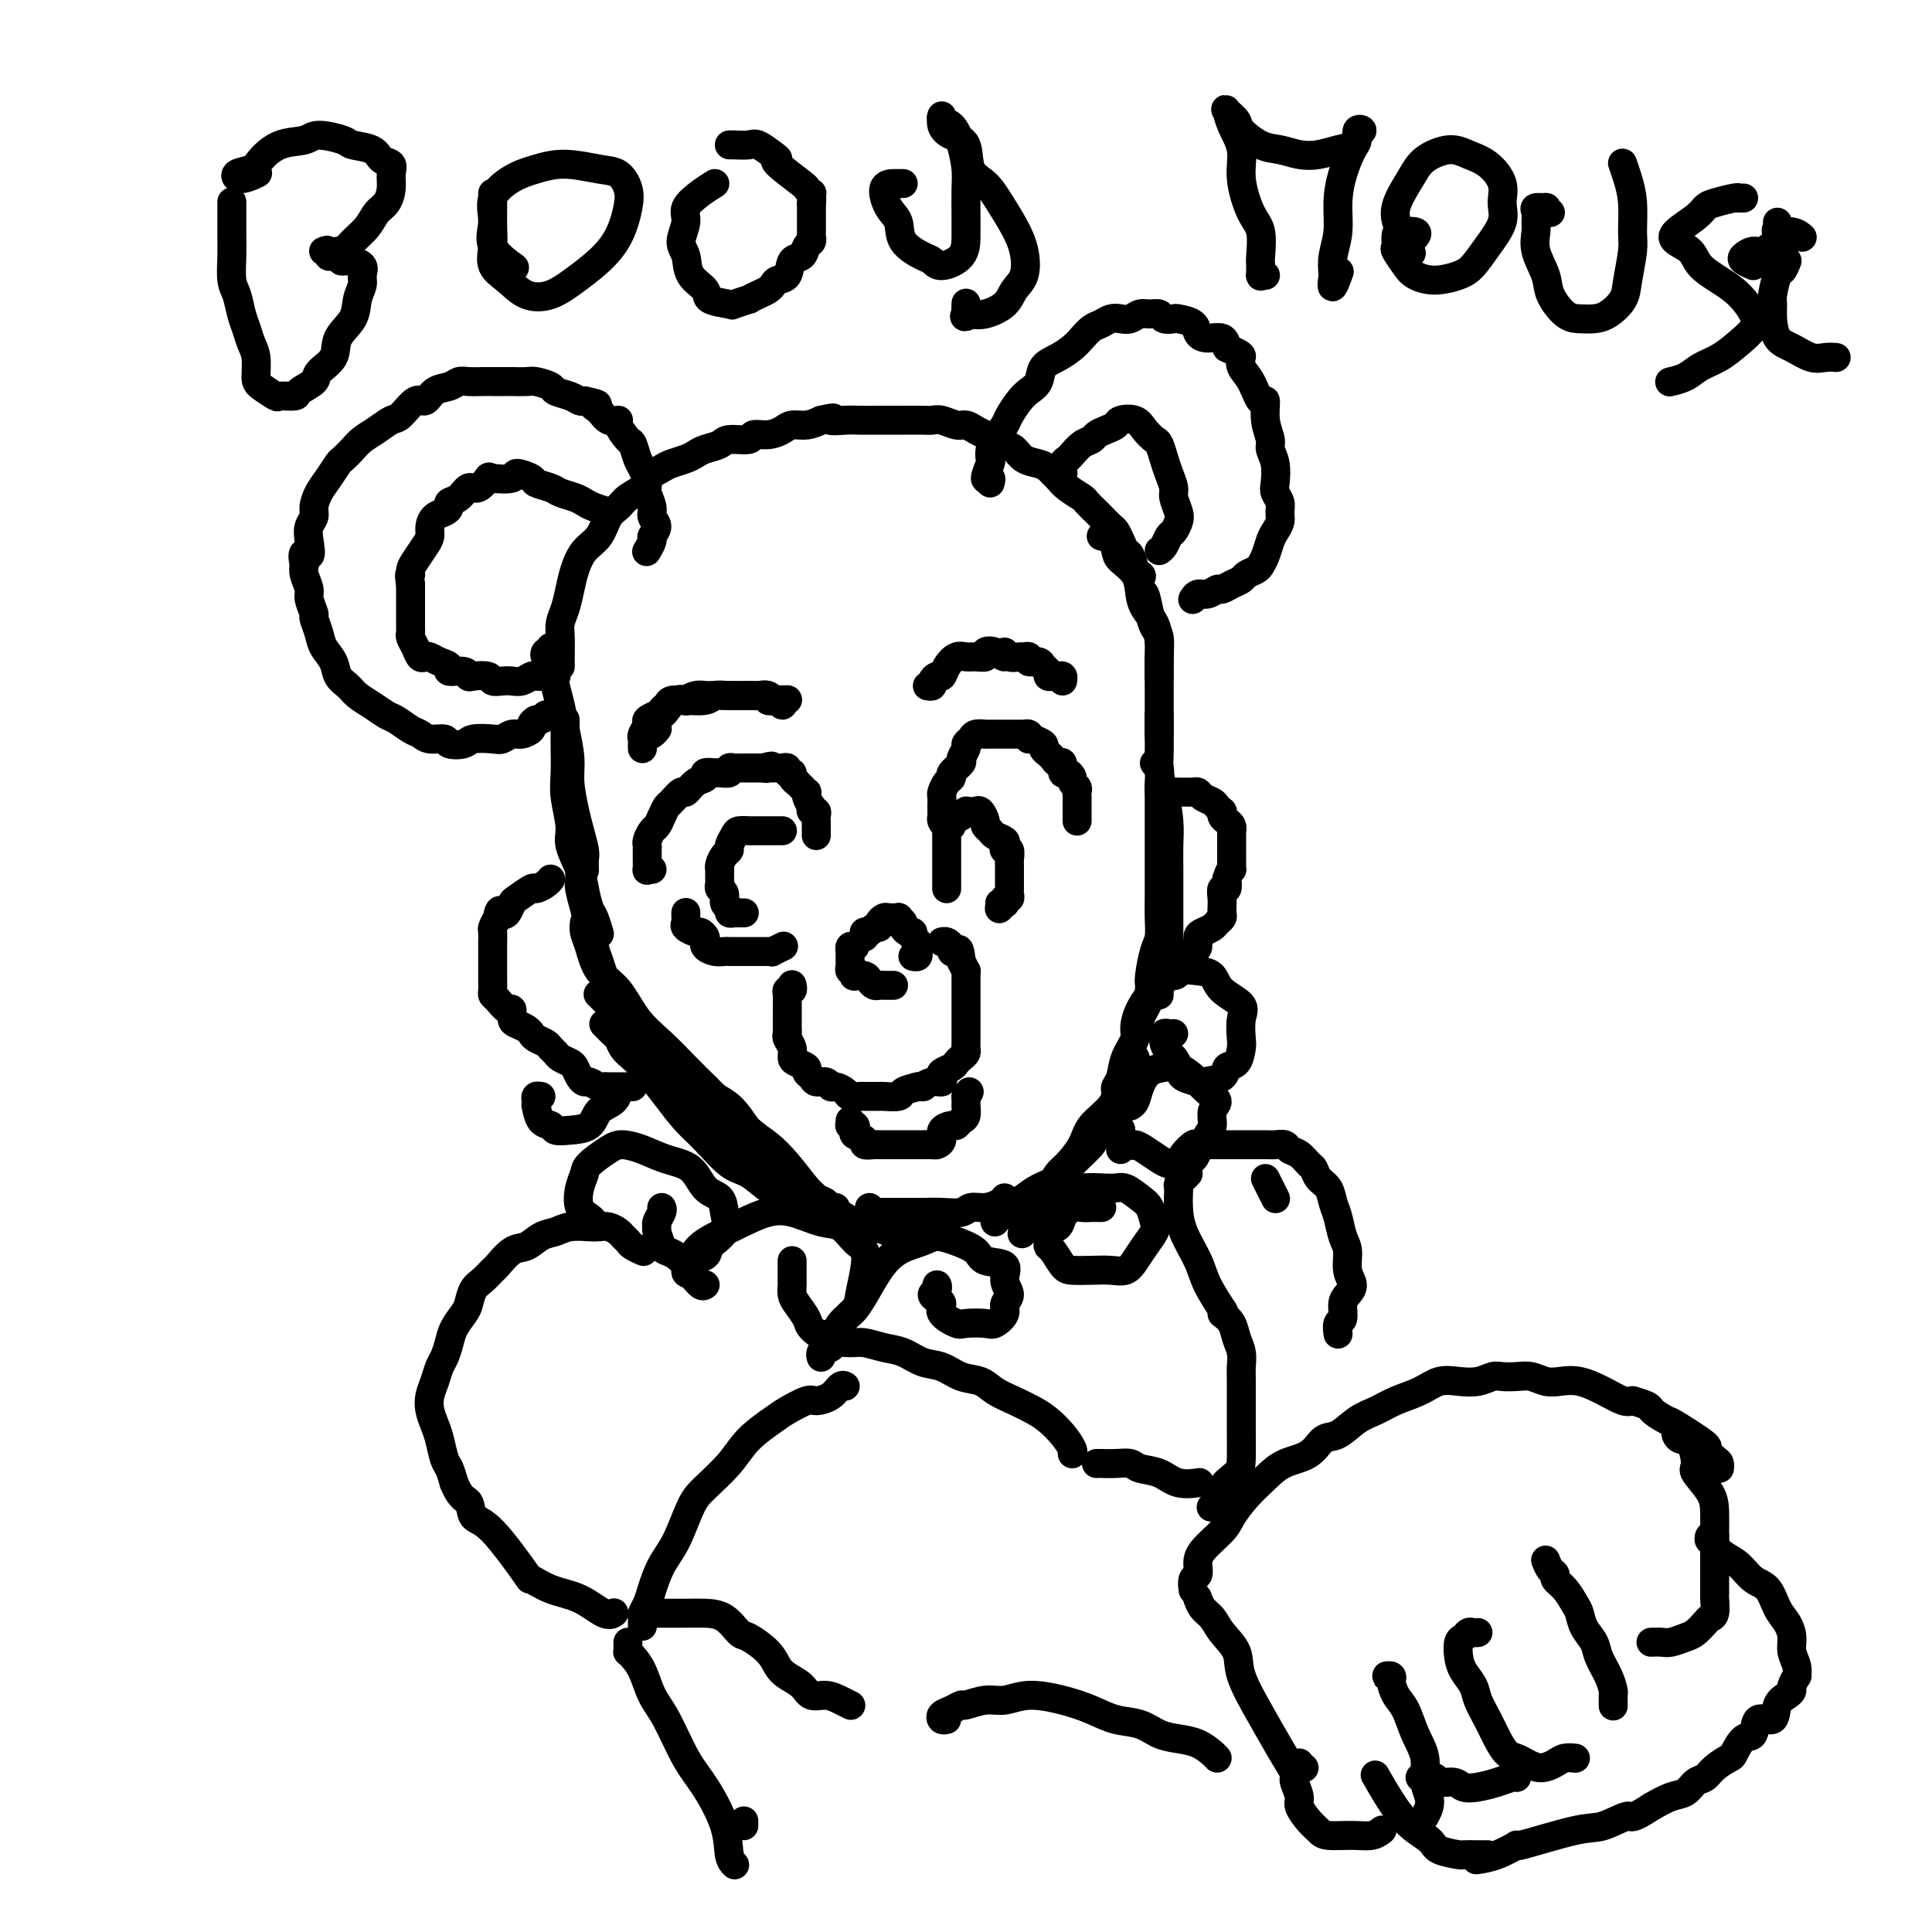 <svg viewBox='0 0 400 400' version='1.1' xmlns='http://www.w3.org/2000/svg' xmlns:xlink='http://www.w3.org/1999/xlink'><g fill='none' stroke='#000000' stroke-width='6' stroke-linecap='round' stroke-linejoin='round'><path d='M116,138c-0.000,-0.321 -0.001,-0.641 0,-1c0.001,-0.359 0.003,-0.756 0,-1c-0.003,-0.244 -0.012,-0.337 0,-1c0.012,-0.663 0.044,-1.898 0,-3c-0.044,-1.102 -0.165,-2.070 0,-3c0.165,-0.930 0.614,-1.822 1,-3c0.386,-1.178 0.708,-2.641 1,-4c0.292,-1.359 0.554,-2.615 1,-4c0.446,-1.385 1.077,-2.899 2,-4c0.923,-1.101 2.139,-1.790 3,-3c0.861,-1.210 1.366,-2.943 2,-4c0.634,-1.057 1.395,-1.439 2,-2c0.605,-0.561 1.053,-1.302 2,-2c0.947,-0.698 2.393,-1.353 3,-2c0.607,-0.647 0.375,-1.287 1,-2c0.625,-0.713 2.105,-1.501 3,-2c0.895,-0.499 1.203,-0.711 2,-1c0.797,-0.289 2.084,-0.656 3,-1c0.916,-0.344 1.461,-0.666 2,-1c0.539,-0.334 1.070,-0.682 2,-1c0.930,-0.318 2.258,-0.606 3,-1c0.742,-0.394 0.899,-0.893 2,-1c1.101,-0.107 3.148,0.178 4,0c0.852,-0.178 0.510,-0.817 1,-1c0.490,-0.183 1.811,0.092 3,0c1.189,-0.092 2.247,-0.550 3,-1c0.753,-0.450 1.203,-0.890 2,-1c0.797,-0.110 1.942,0.112 3,0c1.058,-0.112 2.029,-0.556 3,-1'/><path d='M170,87c4.015,-0.928 2.054,-0.249 2,0c-0.054,0.249 1.801,0.067 3,0c1.199,-0.067 1.742,-0.018 3,0c1.258,0.018 3.229,0.005 4,0c0.771,-0.005 0.341,-0.002 1,0c0.659,0.002 2.407,0.005 4,0c1.593,-0.005 3.032,-0.016 4,0c0.968,0.016 1.467,0.060 2,0c0.533,-0.060 1.101,-0.223 2,0c0.899,0.223 2.128,0.833 3,1c0.872,0.167 1.388,-0.110 2,0c0.612,0.110 1.319,0.606 2,1c0.681,0.394 1.336,0.687 2,1c0.664,0.313 1.336,0.647 2,1c0.664,0.353 1.318,0.724 2,1c0.682,0.276 1.390,0.458 2,1c0.610,0.542 1.121,1.443 2,2c0.879,0.557 2.127,0.769 3,1c0.873,0.231 1.370,0.480 2,1c0.630,0.520 1.391,1.309 2,2c0.609,0.691 1.065,1.283 2,2c0.935,0.717 2.348,1.558 3,2c0.652,0.442 0.542,0.485 1,1c0.458,0.515 1.485,1.503 2,2c0.515,0.497 0.519,0.505 1,1c0.481,0.495 1.438,1.479 2,2c0.562,0.521 0.728,0.579 1,1c0.272,0.421 0.650,1.206 1,2c0.350,0.794 0.671,1.598 1,2c0.329,0.402 0.665,0.400 1,1c0.335,0.600 0.667,1.800 1,3'/><path d='M235,118c1.941,2.367 1.293,0.784 1,1c-0.293,0.216 -0.233,2.230 0,3c0.233,0.770 0.637,0.294 1,1c0.363,0.706 0.686,2.593 1,4c0.314,1.407 0.620,2.336 1,3c0.380,0.664 0.834,1.065 1,2c0.166,0.935 0.045,2.406 0,4c-0.045,1.594 -0.013,3.313 0,4c0.013,0.687 0.006,0.344 0,0'/><path d='M228,111c0.338,0.079 0.675,0.159 1,0c0.325,-0.159 0.636,-0.555 1,0c0.364,0.555 0.779,2.063 1,3c0.221,0.937 0.248,1.303 1,2c0.752,0.697 2.230,1.726 3,3c0.770,1.274 0.833,2.794 1,4c0.167,1.206 0.437,2.096 1,3c0.563,0.904 1.419,1.820 2,3c0.581,1.180 0.888,2.623 1,4c0.112,1.377 0.030,2.686 0,4c-0.030,1.314 -0.008,2.633 0,4c0.008,1.367 0.002,2.784 0,4c-0.002,1.216 -0.001,2.233 0,3c0.001,0.767 0.000,1.283 0,2c-0.000,0.717 -0.000,1.633 0,2c0.000,0.367 0.000,0.183 0,0'/><path d='M115,138c-0.451,0.235 -0.901,0.471 -1,0c-0.099,-0.471 0.155,-1.648 0,-2c-0.155,-0.352 -0.717,0.120 -1,0c-0.283,-0.120 -0.286,-0.832 0,-1c0.286,-0.168 0.861,0.208 1,0c0.139,-0.208 -0.159,-0.998 0,-1c0.159,-0.002 0.775,0.785 1,1c0.225,0.215 0.061,-0.143 0,0c-0.061,0.143 -0.017,0.785 0,1c0.017,0.215 0.008,0.002 0,0c-0.008,-0.002 -0.013,0.206 0,1c0.013,0.794 0.046,2.176 0,3c-0.046,0.824 -0.171,1.092 0,2c0.171,0.908 0.637,2.455 1,4c0.363,1.545 0.622,3.087 1,5c0.378,1.913 0.876,4.197 1,6c0.124,1.803 -0.124,3.126 0,5c0.124,1.874 0.622,4.299 1,6c0.378,1.701 0.637,2.677 1,4c0.363,1.323 0.829,2.994 1,4c0.171,1.006 0.046,1.348 0,2c-0.046,0.652 -0.013,1.615 0,2c0.013,0.385 0.007,0.193 0,0'/><path d='M117,149c0.002,1.051 0.005,2.101 0,3c-0.005,0.899 -0.017,1.645 0,3c0.017,1.355 0.064,3.317 0,5c-0.064,1.683 -0.238,3.085 0,5c0.238,1.915 0.890,4.341 1,6c0.110,1.659 -0.322,2.550 0,4c0.322,1.450 1.396,3.457 2,5c0.604,1.543 0.736,2.621 1,4c0.264,1.379 0.658,3.060 1,4c0.342,0.940 0.630,1.138 1,2c0.370,0.862 0.820,2.389 1,3c0.180,0.611 0.090,0.305 0,0'/><path d='M120,180c-0.006,-0.192 -0.013,-0.383 0,0c0.013,0.383 0.045,1.341 0,2c-0.045,0.659 -0.167,1.019 0,2c0.167,0.981 0.622,2.583 1,4c0.378,1.417 0.679,2.649 1,4c0.321,1.351 0.660,2.821 1,4c0.340,1.179 0.679,2.067 1,3c0.321,0.933 0.622,1.910 1,3c0.378,1.090 0.833,2.294 1,3c0.167,0.706 0.048,0.916 0,1c-0.048,0.084 -0.024,0.042 0,0'/><path d='M121,191c-0.079,0.636 -0.157,1.271 0,2c0.157,0.729 0.551,1.551 1,3c0.449,1.449 0.955,3.524 2,5c1.045,1.476 2.631,2.354 4,4c1.369,1.646 2.521,4.059 4,6c1.479,1.941 3.286,3.410 5,5c1.714,1.590 3.336,3.303 5,5c1.664,1.697 3.371,3.380 4,4c0.629,0.620 0.180,0.177 0,0c-0.180,-0.177 -0.090,-0.089 0,0'/><path d='M124,206c-0.155,-0.149 -0.310,-0.297 0,0c0.310,0.297 1.086,1.040 2,2c0.914,0.960 1.966,2.137 3,3c1.034,0.863 2.051,1.413 4,3c1.949,1.587 4.831,4.211 7,6c2.169,1.789 3.625,2.742 6,5c2.375,2.258 5.669,5.819 8,8c2.331,2.181 3.700,2.980 5,4c1.300,1.020 2.531,2.259 4,4c1.469,1.741 3.177,3.982 4,5c0.823,1.018 0.760,0.813 1,1c0.240,0.187 0.783,0.768 1,1c0.217,0.232 0.109,0.116 0,0'/><path d='M142,223c-0.200,-0.068 -0.399,-0.136 0,0c0.399,0.136 1.397,0.475 2,1c0.603,0.525 0.810,1.234 2,2c1.190,0.766 3.362,1.588 5,3c1.638,1.412 2.742,3.415 4,5c1.258,1.585 2.670,2.753 4,4c1.330,1.247 2.577,2.572 4,4c1.423,1.428 3.022,2.957 4,4c0.978,1.043 1.334,1.599 2,2c0.666,0.401 1.641,0.646 2,1c0.359,0.354 0.103,0.815 0,1c-0.103,0.185 -0.051,0.092 0,0'/><path d='M125,212c0.446,0.448 0.892,0.897 1,1c0.108,0.103 -0.123,-0.139 0,0c0.123,0.139 0.602,0.657 1,1c0.398,0.343 0.717,0.509 1,1c0.283,0.491 0.529,1.307 1,2c0.471,0.693 1.167,1.264 2,2c0.833,0.736 1.805,1.637 3,3c1.195,1.363 2.615,3.189 4,5c1.385,1.811 2.735,3.607 4,5c1.265,1.393 2.446,2.384 4,4c1.554,1.616 3.483,3.856 5,5c1.517,1.144 2.624,1.191 4,2c1.376,0.809 3.022,2.378 4,3c0.978,0.622 1.288,0.296 2,1c0.712,0.704 1.827,2.437 3,3c1.173,0.563 2.406,-0.045 3,0c0.594,0.045 0.551,0.744 1,1c0.449,0.256 1.390,0.069 2,0c0.610,-0.069 0.889,-0.020 1,0c0.111,0.020 0.056,0.010 0,0'/><path d='M136,221c0.035,-0.540 0.069,-1.080 0,-1c-0.069,0.080 -0.242,0.778 0,1c0.242,0.222 0.899,-0.034 1,0c0.101,0.034 -0.353,0.357 0,1c0.353,0.643 1.514,1.606 3,3c1.486,1.394 3.297,3.217 5,5c1.703,1.783 3.300,3.525 5,5c1.700,1.475 3.505,2.684 5,4c1.495,1.316 2.679,2.738 4,4c1.321,1.262 2.777,2.362 4,3c1.223,0.638 2.212,0.812 3,1c0.788,0.188 1.374,0.390 2,1c0.626,0.610 1.292,1.627 2,2c0.708,0.373 1.458,0.100 2,0c0.542,-0.100 0.877,-0.027 1,0c0.123,0.027 0.035,0.008 0,0c-0.035,-0.008 -0.018,-0.004 0,0'/><path d='M169,248c0.047,0.302 0.095,0.604 0,1c-0.095,0.396 -0.332,0.884 0,1c0.332,0.116 1.232,-0.142 2,0c0.768,0.142 1.402,0.683 2,1c0.598,0.317 1.160,0.411 2,1c0.840,0.589 1.958,1.675 3,2c1.042,0.325 2.007,-0.109 3,0c0.993,0.109 2.015,0.761 3,1c0.985,0.239 1.935,0.064 3,0c1.065,-0.064 2.247,-0.017 3,0c0.753,0.017 1.077,0.005 2,0c0.923,-0.005 2.443,-0.001 3,0c0.557,0.001 0.150,0.000 0,0c-0.150,-0.000 -0.043,-0.000 0,0c0.043,0.000 0.021,0.000 0,0'/><path d='M180,250c-0.087,0.423 -0.174,0.845 0,1c0.174,0.155 0.609,0.042 1,0c0.391,-0.042 0.739,-0.011 1,0c0.261,0.011 0.434,0.004 1,0c0.566,-0.004 1.526,-0.005 3,0c1.474,0.005 3.461,0.016 5,0c1.539,-0.016 2.629,-0.060 4,0c1.371,0.060 3.022,0.223 4,0c0.978,-0.223 1.281,-0.830 2,-1c0.719,-0.170 1.852,0.099 3,0c1.148,-0.099 2.309,-0.565 3,-1c0.691,-0.435 0.912,-0.839 1,-1c0.088,-0.161 0.044,-0.081 0,0'/><path d='M206,253c-0.086,-0.448 -0.171,-0.897 0,-1c0.171,-0.103 0.600,0.138 1,0c0.400,-0.138 0.772,-0.655 1,-1c0.228,-0.345 0.313,-0.517 1,-1c0.687,-0.483 1.975,-1.278 3,-2c1.025,-0.722 1.788,-1.370 3,-2c1.212,-0.630 2.875,-1.241 4,-2c1.125,-0.759 1.714,-1.667 3,-3c1.286,-1.333 3.269,-3.090 4,-4c0.731,-0.910 0.209,-0.974 0,-1c-0.209,-0.026 -0.104,-0.013 0,0'/><path d='M218,246c-0.075,-0.231 -0.149,-0.463 0,-1c0.149,-0.537 0.523,-1.381 1,-2c0.477,-0.619 1.058,-1.013 2,-2c0.942,-0.987 2.245,-2.567 3,-4c0.755,-1.433 0.963,-2.720 2,-4c1.037,-1.280 2.905,-2.553 4,-4c1.095,-1.447 1.417,-3.068 2,-5c0.583,-1.932 1.426,-4.174 2,-5c0.574,-0.826 0.878,-0.236 1,0c0.122,0.236 0.061,0.118 0,0'/><path d='M231,227c-0.007,0.092 -0.014,0.185 0,0c0.014,-0.185 0.050,-0.647 0,-1c-0.050,-0.353 -0.184,-0.598 0,-1c0.184,-0.402 0.687,-0.960 1,-2c0.313,-1.040 0.438,-2.563 1,-4c0.562,-1.437 1.562,-2.788 2,-4c0.438,-1.212 0.313,-2.284 1,-4c0.687,-1.716 2.185,-4.078 3,-6c0.815,-1.922 0.947,-3.406 1,-4c0.053,-0.594 0.026,-0.297 0,0'/><path d='M240,148c0.000,0.367 0.000,0.733 0,1c-0.000,0.267 -0.001,0.434 0,1c0.001,0.566 0.003,1.531 0,2c-0.003,0.469 -0.011,0.442 0,1c0.011,0.558 0.041,1.701 0,3c-0.041,1.299 -0.155,2.752 0,4c0.155,1.248 0.577,2.290 1,4c0.423,1.710 0.845,4.089 1,6c0.155,1.911 0.041,3.355 0,5c-0.041,1.645 -0.011,3.490 0,5c0.011,1.510 0.003,2.683 0,4c-0.003,1.317 0.000,2.777 0,4c-0.000,1.223 -0.004,2.210 0,3c0.004,0.790 0.016,1.385 0,2c-0.016,0.615 -0.061,1.250 0,2c0.061,0.750 0.227,1.616 0,2c-0.227,0.384 -0.848,0.288 -1,1c-0.152,0.712 0.166,2.232 0,3c-0.166,0.768 -0.815,0.784 -1,1c-0.185,0.216 0.094,0.631 0,1c-0.094,0.369 -0.561,0.692 -1,1c-0.439,0.308 -0.850,0.602 -1,1c-0.150,0.398 -0.040,0.901 0,1c0.040,0.099 0.011,-0.204 0,0c-0.011,0.204 -0.003,0.915 0,1c0.003,0.085 0.002,-0.458 0,-1'/><path d='M238,206c-0.618,1.750 -0.163,0.624 0,0c0.163,-0.624 0.033,-0.746 0,-1c-0.033,-0.254 0.030,-0.640 0,-1c-0.030,-0.360 -0.152,-0.692 0,-2c0.152,-1.308 0.576,-3.590 1,-5c0.424,-1.410 0.846,-1.948 1,-3c0.154,-1.052 0.041,-2.620 0,-4c-0.041,-1.380 -0.011,-2.574 0,-4c0.011,-1.426 0.003,-3.085 0,-4c-0.003,-0.915 -0.001,-1.088 0,-2c0.001,-0.912 -0.000,-2.565 0,-4c0.000,-1.435 0.001,-2.654 0,-4c-0.001,-1.346 -0.004,-2.820 0,-4c0.004,-1.180 0.015,-2.068 0,-3c-0.015,-0.932 -0.056,-1.910 0,-3c0.056,-1.090 0.207,-2.294 0,-3c-0.207,-0.706 -0.774,-0.916 -1,-1c-0.226,-0.084 -0.113,-0.042 0,0'/><path d='M240,206c-0.004,-0.436 -0.009,-0.873 0,-1c0.009,-0.127 0.031,0.055 0,0c-0.031,-0.055 -0.114,-0.347 0,-1c0.114,-0.653 0.425,-1.666 1,-2c0.575,-0.334 1.414,0.012 2,0c0.586,-0.012 0.917,-0.384 1,-1c0.083,-0.616 -0.083,-1.478 0,-2c0.083,-0.522 0.417,-0.703 1,-1c0.583,-0.297 1.417,-0.709 2,-1c0.583,-0.291 0.915,-0.459 1,-1c0.085,-0.541 -0.079,-1.454 0,-2c0.079,-0.546 0.399,-0.724 1,-1c0.601,-0.276 1.481,-0.651 2,-1c0.519,-0.349 0.675,-0.673 1,-1c0.325,-0.327 0.818,-0.656 1,-1c0.182,-0.344 0.052,-0.704 0,-1c-0.052,-0.296 -0.028,-0.530 0,-1c0.028,-0.470 0.059,-1.178 0,-2c-0.059,-0.822 -0.208,-1.760 0,-2c0.208,-0.240 0.774,0.217 1,0c0.226,-0.217 0.113,-1.109 0,-2'/><path d='M254,182c0.536,-1.850 0.876,-1.973 1,-2c0.124,-0.027 0.033,0.044 0,0c-0.033,-0.044 -0.009,-0.202 0,-1c0.009,-0.798 0.002,-2.238 0,-3c-0.002,-0.762 0.000,-0.848 0,-1c-0.000,-0.152 -0.003,-0.369 0,-1c0.003,-0.631 0.011,-1.674 0,-2c-0.011,-0.326 -0.042,0.066 0,0c0.042,-0.066 0.156,-0.591 0,-1c-0.156,-0.409 -0.581,-0.701 -1,-1c-0.419,-0.299 -0.832,-0.605 -1,-1c-0.168,-0.395 -0.090,-0.879 0,-1c0.090,-0.121 0.193,0.122 0,0c-0.193,-0.122 -0.682,-0.607 -1,-1c-0.318,-0.393 -0.465,-0.694 -1,-1c-0.535,-0.306 -1.457,-0.618 -2,-1c-0.543,-0.382 -0.708,-0.835 -1,-1c-0.292,-0.165 -0.712,-0.043 -1,0c-0.288,0.043 -0.445,0.008 -1,0c-0.555,-0.008 -1.508,0.012 -2,0c-0.492,-0.012 -0.524,-0.055 -1,0c-0.476,0.055 -1.397,0.207 -2,0c-0.603,-0.207 -0.886,-0.773 -1,-1c-0.114,-0.227 -0.057,-0.113 0,0'/><path d='M131,225c-1.603,-0.002 -3.207,-0.005 -4,0c-0.793,0.005 -0.776,0.016 -1,0c-0.224,-0.016 -0.690,-0.059 -1,0c-0.310,0.059 -0.465,0.219 -1,0c-0.535,-0.219 -1.452,-0.818 -2,-1c-0.548,-0.182 -0.728,0.053 -1,0c-0.272,-0.053 -0.636,-0.396 -1,-1c-0.364,-0.604 -0.728,-1.471 -1,-2c-0.272,-0.529 -0.453,-0.719 -1,-1c-0.547,-0.281 -1.460,-0.653 -2,-1c-0.540,-0.347 -0.708,-0.670 -1,-1c-0.292,-0.330 -0.707,-0.666 -1,-1c-0.293,-0.334 -0.463,-0.667 -1,-1c-0.537,-0.333 -1.440,-0.665 -2,-1c-0.560,-0.335 -0.776,-0.672 -1,-1c-0.224,-0.328 -0.454,-0.646 -1,-1c-0.546,-0.354 -1.407,-0.742 -2,-1c-0.593,-0.258 -0.919,-0.384 -1,-1c-0.081,-0.616 0.083,-1.723 0,-2c-0.083,-0.277 -0.415,0.274 -1,0c-0.585,-0.274 -1.425,-1.373 -2,-2c-0.575,-0.627 -0.886,-0.783 -1,-1c-0.114,-0.217 -0.031,-0.496 0,-1c0.031,-0.504 0.008,-1.234 0,-2c-0.008,-0.766 -0.002,-1.570 0,-2c0.002,-0.430 0.001,-0.486 0,-1c-0.001,-0.514 -0.001,-1.485 0,-2c0.001,-0.515 0.003,-0.575 0,-1c-0.003,-0.425 -0.011,-1.217 0,-2c0.011,-0.783 0.041,-1.557 0,-2c-0.041,-0.443 -0.155,-0.555 0,-1c0.155,-0.445 0.577,-1.222 1,-2'/><path d='M103,190c0.336,-2.268 0.675,-1.439 1,-1c0.325,0.439 0.635,0.486 1,0c0.365,-0.486 0.784,-1.506 1,-2c0.216,-0.494 0.230,-0.462 1,-1c0.770,-0.538 2.298,-1.647 3,-2c0.702,-0.353 0.580,0.050 1,0c0.420,-0.050 1.382,-0.552 2,-1c0.618,-0.448 0.891,-0.842 1,-1c0.109,-0.158 0.055,-0.079 0,0'/><path d='M135,180c-0.423,-0.054 -0.845,-0.108 -1,0c-0.155,0.108 -0.041,0.380 0,0c0.041,-0.380 0.010,-1.410 0,-2c-0.010,-0.590 0.000,-0.739 0,-1c-0.000,-0.261 -0.011,-0.632 0,-1c0.011,-0.368 0.044,-0.731 0,-1c-0.044,-0.269 -0.166,-0.443 0,-1c0.166,-0.557 0.621,-1.496 1,-2c0.379,-0.504 0.683,-0.574 1,-1c0.317,-0.426 0.648,-1.209 1,-2c0.352,-0.791 0.727,-1.592 1,-2c0.273,-0.408 0.445,-0.424 1,-1c0.555,-0.576 1.492,-1.713 2,-2c0.508,-0.287 0.588,0.277 1,0c0.412,-0.277 1.156,-1.395 2,-2c0.844,-0.605 1.789,-0.697 2,-1c0.211,-0.303 -0.312,-0.817 0,-1c0.312,-0.183 1.460,-0.035 2,0c0.540,0.035 0.473,-0.043 1,0c0.527,0.043 1.646,0.208 2,0c0.354,-0.208 -0.059,-0.788 0,-1c0.059,-0.212 0.589,-0.057 1,0c0.411,0.057 0.701,0.015 1,0c0.299,-0.015 0.605,-0.004 1,0c0.395,0.004 0.879,0.001 1,0c0.121,-0.001 -0.122,-0.000 0,0c0.122,0.000 0.610,0.000 1,0c0.390,-0.000 0.683,-0.000 1,0c0.317,0.000 0.659,0.000 1,0'/><path d='M158,159c2.869,-0.773 1.542,-0.207 1,0c-0.542,0.207 -0.299,0.054 0,0c0.299,-0.054 0.653,-0.011 1,0c0.347,0.011 0.685,-0.012 1,0c0.315,0.012 0.605,0.058 1,0c0.395,-0.058 0.894,-0.222 1,0c0.106,0.222 -0.183,0.829 0,1c0.183,0.171 0.836,-0.095 1,0c0.164,0.095 -0.163,0.551 0,1c0.163,0.449 0.814,0.890 1,1c0.186,0.110 -0.095,-0.113 0,0c0.095,0.113 0.565,0.560 1,1c0.435,0.440 0.835,0.873 1,1c0.165,0.127 0.096,-0.053 0,0c-0.096,0.053 -0.218,0.339 0,1c0.218,0.661 0.776,1.697 1,2c0.224,0.303 0.112,-0.126 0,0c-0.112,0.126 -0.226,0.808 0,1c0.226,0.192 0.793,-0.107 1,0c0.207,0.107 0.056,0.621 0,1c-0.056,0.379 -0.015,0.622 0,1c0.015,0.378 0.004,0.890 0,1c-0.004,0.110 -0.001,-0.180 0,0c0.001,0.180 0.000,0.832 0,1c-0.000,0.168 -0.000,-0.147 0,0c0.000,0.147 0.000,0.756 0,1c-0.000,0.244 -0.000,0.122 0,0'/><path d='M197,171c-0.309,0.090 -0.619,0.180 -1,0c-0.381,-0.180 -0.834,-0.630 -1,-1c-0.166,-0.370 -0.045,-0.662 0,-1c0.045,-0.338 0.015,-0.724 0,-1c-0.015,-0.276 -0.014,-0.441 0,-1c0.014,-0.559 0.040,-1.511 0,-2c-0.040,-0.489 -0.146,-0.516 0,-1c0.146,-0.484 0.546,-1.424 1,-2c0.454,-0.576 0.963,-0.788 1,-1c0.037,-0.212 -0.397,-0.424 0,-1c0.397,-0.576 1.626,-1.516 2,-2c0.374,-0.484 -0.108,-0.512 0,-1c0.108,-0.488 0.807,-1.437 1,-2c0.193,-0.563 -0.120,-0.739 0,-1c0.120,-0.261 0.671,-0.606 1,-1c0.329,-0.394 0.435,-0.838 1,-1c0.565,-0.162 1.590,-0.043 2,0c0.410,0.043 0.205,0.012 0,0c-0.205,-0.012 -0.410,-0.003 0,0c0.410,0.003 1.434,0.001 2,0c0.566,-0.001 0.675,-0.000 1,0c0.325,0.000 0.865,0.000 1,0c0.135,-0.000 -0.137,0.000 0,0c0.137,-0.000 0.681,-0.001 1,0c0.319,0.001 0.411,0.003 1,0c0.589,-0.003 1.673,-0.011 2,0c0.327,0.011 -0.104,0.041 0,0c0.104,-0.041 0.744,-0.155 1,0c0.256,0.155 0.128,0.577 0,1'/><path d='M213,153c1.802,0.106 0.808,-0.130 1,0c0.192,0.130 1.571,0.626 2,1c0.429,0.374 -0.093,0.626 0,1c0.093,0.374 0.799,0.869 1,1c0.201,0.131 -0.105,-0.101 0,0c0.105,0.101 0.619,0.534 1,1c0.381,0.466 0.628,0.965 1,1c0.372,0.035 0.869,-0.394 1,0c0.131,0.394 -0.105,1.611 0,2c0.105,0.389 0.550,-0.051 1,0c0.450,0.051 0.905,0.591 1,1c0.095,0.409 -0.171,0.687 0,1c0.171,0.313 0.778,0.661 1,1c0.222,0.339 0.060,0.668 0,1c-0.060,0.332 -0.016,0.666 0,1c0.016,0.334 0.004,0.668 0,1c-0.004,0.332 -0.001,0.664 0,1c0.001,0.336 0.000,0.678 0,1c-0.000,0.322 -0.000,0.625 0,1c0.000,0.375 0.000,0.821 0,1c-0.000,0.179 -0.000,0.089 0,0'/><path d='M133,155c-0.009,-0.325 -0.018,-0.650 0,-1c0.018,-0.350 0.064,-0.725 0,-1c-0.064,-0.275 -0.238,-0.452 0,-1c0.238,-0.548 0.889,-1.469 1,-2c0.111,-0.531 -0.319,-0.672 0,-1c0.319,-0.328 1.386,-0.845 2,-1c0.614,-0.155 0.776,0.050 1,0c0.224,-0.050 0.510,-0.357 1,-1c0.490,-0.643 1.183,-1.622 2,-2c0.817,-0.378 1.758,-0.154 2,0c0.242,0.154 -0.217,0.237 0,0c0.217,-0.237 1.108,-0.796 2,-1c0.892,-0.204 1.783,-0.055 2,0c0.217,0.055 -0.240,0.015 0,0c0.240,-0.015 1.176,-0.004 2,0c0.824,0.004 1.535,0.001 2,0c0.465,-0.001 0.684,-0.000 1,0c0.316,0.000 0.729,-0.000 1,0c0.271,0.000 0.400,0.000 1,0c0.600,-0.000 1.670,-0.001 2,0c0.330,0.001 -0.079,0.004 0,0c0.079,-0.004 0.647,-0.015 1,0c0.353,0.015 0.489,0.057 1,0c0.511,-0.057 1.395,-0.211 2,0c0.605,0.211 0.932,0.788 1,1c0.068,0.212 -0.123,0.061 0,0c0.123,-0.061 0.562,-0.030 1,0'/><path d='M161,145c3.478,-0.077 1.674,-0.269 1,0c-0.674,0.269 -0.218,1.000 0,1c0.218,-0.000 0.198,-0.731 0,-1c-0.198,-0.269 -0.573,-0.076 -1,0c-0.427,0.076 -0.905,0.034 -1,0c-0.095,-0.034 0.192,-0.062 0,0c-0.192,0.062 -0.862,0.213 -1,0c-0.138,-0.213 0.256,-0.789 0,-1c-0.256,-0.211 -1.161,-0.058 -2,0c-0.839,0.058 -1.612,0.019 -2,0c-0.388,-0.019 -0.392,-0.019 -1,0c-0.608,0.019 -1.821,0.058 -3,0c-1.179,-0.058 -2.323,-0.212 -3,0c-0.677,0.212 -0.888,0.792 -2,1c-1.112,0.208 -3.125,0.045 -4,0c-0.875,-0.045 -0.612,0.030 -1,0c-0.388,-0.030 -1.428,-0.164 -2,0c-0.572,0.164 -0.678,0.626 -1,1c-0.322,0.374 -0.860,0.660 -1,1c-0.140,0.340 0.120,0.736 0,1c-0.120,0.264 -0.618,0.397 -1,1c-0.382,0.603 -0.649,1.674 -1,2c-0.351,0.326 -0.788,-0.095 -1,0c-0.212,0.095 -0.201,0.706 0,1c0.201,0.294 0.593,0.271 1,0c0.407,-0.271 0.831,-0.792 1,-1c0.169,-0.208 0.085,-0.104 0,0'/><path d='M192,142c0.446,0.080 0.892,0.159 1,0c0.108,-0.159 -0.123,-0.558 0,-1c0.123,-0.442 0.599,-0.927 1,-1c0.401,-0.073 0.726,0.267 1,0c0.274,-0.267 0.498,-1.143 1,-2c0.502,-0.857 1.282,-1.697 2,-2c0.718,-0.303 1.375,-0.068 2,0c0.625,0.068 1.219,-0.029 2,0c0.781,0.029 1.750,0.185 2,0c0.250,-0.185 -0.218,-0.711 0,-1c0.218,-0.289 1.123,-0.340 2,0c0.877,0.340 1.726,1.072 2,1c0.274,-0.072 -0.027,-0.949 0,-1c0.027,-0.051 0.384,0.722 1,1c0.616,0.278 1.492,0.060 2,0c0.508,-0.060 0.646,0.040 1,0c0.354,-0.040 0.922,-0.218 1,0c0.078,0.218 -0.334,0.833 0,1c0.334,0.167 1.413,-0.113 2,0c0.587,0.113 0.682,0.619 1,1c0.318,0.381 0.860,0.637 1,1c0.140,0.363 -0.120,0.833 0,1c0.120,0.167 0.621,0.031 1,0c0.379,-0.031 0.638,0.043 1,0c0.362,-0.043 0.828,-0.204 1,0c0.172,0.204 0.049,0.773 0,1c-0.049,0.227 -0.025,0.114 0,0'/><path d='M179,194c-0.007,-0.425 -0.013,-0.850 0,-1c0.013,-0.150 0.046,-0.025 0,0c-0.046,0.025 -0.171,-0.049 0,0c0.171,0.049 0.638,0.219 1,0c0.362,-0.219 0.621,-0.829 1,-1c0.379,-0.171 0.880,0.098 1,0c0.120,-0.098 -0.141,-0.563 0,-1c0.141,-0.437 0.683,-0.846 1,-1c0.317,-0.154 0.410,-0.053 1,0c0.590,0.053 1.677,0.057 2,0c0.323,-0.057 -0.120,-0.174 0,0c0.120,0.174 0.802,0.638 1,1c0.198,0.362 -0.087,0.622 0,1c0.087,0.378 0.545,0.875 1,1c0.455,0.125 0.906,-0.120 1,0c0.094,0.120 -0.171,0.607 0,1c0.171,0.393 0.778,0.693 1,1c0.222,0.307 0.061,0.622 0,1c-0.061,0.378 -0.020,0.819 0,1c0.020,0.181 0.019,0.101 0,0c-0.019,-0.101 -0.057,-0.223 0,0c0.057,0.223 0.208,0.791 0,1c-0.208,0.209 -0.774,0.060 -1,0c-0.226,-0.060 -0.113,-0.030 0,0'/><path d='M177,196c-0.423,-0.112 -0.845,-0.223 -1,0c-0.155,0.223 -0.042,0.781 0,1c0.042,0.219 0.011,0.100 0,0c-0.011,-0.100 -0.004,-0.180 0,0c0.004,0.180 0.005,0.622 0,1c-0.005,0.378 -0.015,0.694 0,1c0.015,0.306 0.055,0.604 0,1c-0.055,0.396 -0.204,0.890 0,1c0.204,0.110 0.762,-0.164 1,0c0.238,0.164 0.158,0.766 0,1c-0.158,0.234 -0.393,0.101 0,0c0.393,-0.101 1.415,-0.171 2,0c0.585,0.171 0.734,0.582 1,1c0.266,0.418 0.649,0.844 1,1c0.351,0.156 0.669,0.042 1,0c0.331,-0.042 0.676,-0.011 1,0c0.324,0.011 0.626,0.003 1,0c0.374,-0.003 0.821,-0.001 1,0c0.179,0.001 0.089,0.000 0,0'/><path d='M142,189c-0.001,0.024 -0.002,0.048 0,0c0.002,-0.048 0.007,-0.166 0,0c-0.007,0.166 -0.027,0.618 0,1c0.027,0.382 0.102,0.693 0,1c-0.102,0.307 -0.381,0.608 0,1c0.381,0.392 1.423,0.875 2,1c0.577,0.125 0.689,-0.107 1,0c0.311,0.107 0.821,0.554 1,1c0.179,0.446 0.027,0.890 0,1c-0.027,0.110 0.073,-0.114 0,0c-0.073,0.114 -0.317,0.566 0,1c0.317,0.434 1.197,0.848 2,1c0.803,0.152 1.529,0.041 2,0c0.471,-0.041 0.686,-0.011 1,0c0.314,0.011 0.727,0.003 1,0c0.273,-0.003 0.406,-0.001 1,0c0.594,0.001 1.650,0.000 2,0c0.350,-0.000 -0.007,-0.000 0,0c0.007,0.000 0.378,0.001 1,0c0.622,-0.001 1.495,-0.004 2,0c0.505,0.004 0.644,0.015 1,0c0.356,-0.015 0.931,-0.056 1,0c0.069,0.056 -0.366,0.207 0,0c0.366,-0.207 1.533,-0.774 2,-1c0.467,-0.226 0.233,-0.113 0,0'/><path d='M154,189c0.092,-0.002 0.183,-0.004 0,0c-0.183,0.004 -0.642,0.013 -1,0c-0.358,-0.013 -0.617,-0.049 -1,0c-0.383,0.049 -0.891,0.182 -1,0c-0.109,-0.182 0.181,-0.679 0,-1c-0.181,-0.321 -0.833,-0.467 -1,-1c-0.167,-0.533 0.151,-1.452 0,-2c-0.151,-0.548 -0.773,-0.725 -1,-1c-0.227,-0.275 -0.061,-0.647 0,-1c0.061,-0.353 0.016,-0.685 0,-1c-0.016,-0.315 -0.001,-0.613 0,-1c0.001,-0.387 -0.010,-0.863 0,-1c0.010,-0.137 0.040,0.066 0,0c-0.040,-0.066 -0.151,-0.403 0,-1c0.151,-0.597 0.564,-1.456 1,-2c0.436,-0.544 0.895,-0.773 1,-1c0.105,-0.227 -0.144,-0.453 0,-1c0.144,-0.547 0.681,-1.414 1,-2c0.319,-0.586 0.422,-0.889 1,-1c0.578,-0.111 1.632,-0.030 2,0c0.368,0.030 0.049,0.008 0,0c-0.049,-0.008 0.173,-0.002 1,0c0.827,0.002 2.260,0.001 3,0c0.740,-0.001 0.786,-0.000 1,0c0.214,0.000 0.596,0.000 1,0c0.404,-0.000 0.830,-0.000 1,0c0.170,0.000 0.085,0.000 0,0'/><path d='M196,169c0.000,0.301 0.000,0.602 0,1c0.000,0.398 0.000,0.893 0,1c0.000,0.107 0.000,-0.175 0,0c0.000,0.175 0.000,0.806 0,1c0.000,0.194 0.000,-0.050 0,0c0.000,0.050 0.000,0.393 0,1c0.000,0.607 0.000,1.477 0,2c0.000,0.523 0.000,0.700 0,1c0.000,0.300 0.000,0.724 0,1c0.000,0.276 0.000,0.403 0,1c0.000,0.597 0.000,1.665 0,2c-0.000,0.335 0.000,-0.064 0,0c0.000,0.064 0.000,0.592 0,1c0.000,0.408 -0.000,0.698 0,1c0.000,0.302 0.000,0.617 0,1c0.000,0.383 -0.000,0.834 0,1c0.000,0.166 0.000,0.047 0,0c0.000,-0.047 0.000,-0.024 0,0'/><path d='M198,169c0.303,0.114 0.606,0.227 1,0c0.394,-0.227 0.879,-0.795 1,-1c0.121,-0.205 -0.121,-0.048 0,0c0.121,0.048 0.606,-0.012 1,0c0.394,0.012 0.697,0.097 1,0c0.303,-0.097 0.605,-0.377 1,0c0.395,0.377 0.884,1.410 1,2c0.116,0.590 -0.140,0.735 0,1c0.140,0.265 0.678,0.650 1,1c0.322,0.350 0.430,0.666 1,1c0.570,0.334 1.603,0.685 2,1c0.397,0.315 0.159,0.595 0,1c-0.159,0.405 -0.239,0.936 0,1c0.239,0.064 0.796,-0.338 1,0c0.204,0.338 0.055,1.418 0,2c-0.055,0.582 -0.015,0.666 0,1c0.015,0.334 0.004,0.916 0,1c-0.004,0.084 -0.001,-0.332 0,0c0.001,0.332 -0.000,1.412 0,2c0.000,0.588 0.001,0.683 0,1c-0.001,0.317 -0.004,0.854 0,1c0.004,0.146 0.015,-0.101 0,0c-0.015,0.101 -0.056,0.549 0,1c0.056,0.451 0.208,0.905 0,1c-0.208,0.095 -0.777,-0.171 -1,0c-0.223,0.171 -0.098,0.777 0,1c0.098,0.223 0.171,0.064 0,0c-0.171,-0.064 -0.585,-0.032 -1,0'/><path d='M207,187c-0.167,2.000 -0.083,1.000 0,0'/><path d='M164,204c-0.030,-0.120 -0.061,-0.239 0,0c0.061,0.239 0.212,0.838 0,1c-0.212,0.162 -0.789,-0.112 -1,0c-0.211,0.112 -0.057,0.610 0,1c0.057,0.390 0.015,0.671 0,1c-0.015,0.329 -0.004,0.704 0,1c0.004,0.296 -0.000,0.512 0,1c0.000,0.488 0.004,1.247 0,2c-0.004,0.753 -0.016,1.501 0,2c0.016,0.499 0.058,0.750 0,1c-0.058,0.250 -0.218,0.501 0,1c0.218,0.499 0.814,1.247 1,2c0.186,0.753 -0.038,1.511 0,2c0.038,0.489 0.338,0.709 1,1c0.662,0.291 1.687,0.651 2,1c0.313,0.349 -0.085,0.686 0,1c0.085,0.314 0.651,0.605 1,1c0.349,0.395 0.479,0.893 1,1c0.521,0.107 1.434,-0.178 2,0c0.566,0.178 0.786,0.818 1,1c0.214,0.182 0.422,-0.095 1,0c0.578,0.095 1.525,0.561 2,1c0.475,0.439 0.478,0.849 1,1c0.522,0.151 1.562,0.041 2,0c0.438,-0.041 0.273,-0.014 1,0c0.727,0.014 2.347,0.015 3,0c0.653,-0.015 0.340,-0.045 1,0c0.660,0.045 2.293,0.166 3,0c0.707,-0.166 0.488,-0.619 1,-1c0.512,-0.381 1.756,-0.691 3,-1'/><path d='M190,225c1.993,-0.245 0.977,0.142 1,0c0.023,-0.142 1.085,-0.811 2,-1c0.915,-0.189 1.684,0.104 2,0c0.316,-0.104 0.178,-0.605 0,-1c-0.178,-0.395 -0.398,-0.683 0,-1c0.398,-0.317 1.413,-0.662 2,-1c0.587,-0.338 0.746,-0.668 1,-1c0.254,-0.332 0.604,-0.665 1,-1c0.396,-0.335 0.838,-0.672 1,-1c0.162,-0.328 0.043,-0.646 0,-1c-0.043,-0.354 -0.012,-0.744 0,-1c0.012,-0.256 0.003,-0.378 0,-1c-0.003,-0.622 -0.001,-1.744 0,-2c0.001,-0.256 0.000,0.353 0,0c-0.000,-0.353 -0.000,-1.667 0,-2c0.000,-0.333 0.000,0.314 0,0c-0.000,-0.314 -0.000,-1.591 0,-2c0.000,-0.409 0.000,0.049 0,0c-0.000,-0.049 -0.000,-0.606 0,-1c0.000,-0.394 -0.000,-0.627 0,-1c0.000,-0.373 0.000,-0.888 0,-1c-0.000,-0.112 -0.000,0.177 0,0c0.000,-0.177 0.000,-0.821 0,-1c-0.000,-0.179 -0.000,0.105 0,0c0.000,-0.105 0.001,-0.601 0,-1c-0.001,-0.399 -0.003,-0.701 0,-1c0.003,-0.299 0.011,-0.596 0,-1c-0.011,-0.404 -0.041,-0.917 0,-1c0.041,-0.083 0.155,0.262 0,0c-0.155,-0.262 -0.577,-1.131 -1,-2'/><path d='M199,199c-0.317,-3.404 -0.611,-2.415 -1,-2c-0.389,0.415 -0.875,0.255 -1,0c-0.125,-0.255 0.111,-0.604 0,-1c-0.111,-0.396 -0.568,-0.837 -1,-1c-0.432,-0.163 -0.838,-0.046 -1,0c-0.162,0.046 -0.081,0.023 0,0'/><path d='M176,232c-0.008,0.424 -0.016,0.849 0,1c0.016,0.151 0.055,0.029 0,0c-0.055,-0.029 -0.203,0.033 0,0c0.203,-0.033 0.756,-0.163 1,0c0.244,0.163 0.177,0.618 0,1c-0.177,0.382 -0.465,0.691 0,1c0.465,0.309 1.682,0.619 2,1c0.318,0.381 -0.262,0.834 0,1c0.262,0.166 1.366,0.044 2,0c0.634,-0.044 0.799,-0.012 1,0c0.201,0.012 0.437,0.003 1,0c0.563,-0.003 1.451,-0.001 2,0c0.549,0.001 0.758,0.000 1,0c0.242,-0.000 0.517,-0.000 1,0c0.483,0.000 1.176,0.001 2,0c0.824,-0.001 1.780,-0.002 2,0c0.220,0.002 -0.297,0.008 0,0c0.297,-0.008 1.407,-0.031 2,0c0.593,0.031 0.670,0.114 1,0c0.330,-0.114 0.914,-0.426 1,-1c0.086,-0.574 -0.327,-1.409 0,-2c0.327,-0.591 1.394,-0.937 2,-1c0.606,-0.063 0.751,0.156 1,0c0.249,-0.156 0.603,-0.687 1,-1c0.397,-0.313 0.839,-0.409 1,-1c0.161,-0.591 0.043,-1.678 0,-2c-0.043,-0.322 -0.012,0.120 0,0c0.012,-0.120 0.003,-0.801 0,-1c-0.003,-0.199 -0.001,0.086 0,0c0.001,-0.086 0.000,-0.543 0,-1'/><path d='M200,227c1.167,-1.667 0.583,-0.833 0,0'/><path d='M113,148c-0.343,0.447 -0.686,0.894 -1,1c-0.314,0.106 -0.598,-0.130 -1,0c-0.402,0.130 -0.923,0.627 -1,1c-0.077,0.373 0.291,0.622 0,1c-0.291,0.378 -1.241,0.885 -2,1c-0.759,0.115 -1.329,-0.162 -2,0c-0.671,0.162 -1.445,0.762 -2,1c-0.555,0.238 -0.892,0.112 -2,0c-1.108,-0.112 -2.986,-0.211 -4,0c-1.014,0.211 -1.164,0.733 -2,1c-0.836,0.267 -2.358,0.280 -3,0c-0.642,-0.280 -0.402,-0.852 -1,-1c-0.598,-0.148 -2.032,0.130 -3,0c-0.968,-0.130 -1.469,-0.668 -2,-1c-0.531,-0.332 -1.091,-0.459 -2,-1c-0.909,-0.541 -2.169,-1.496 -3,-2c-0.831,-0.504 -1.235,-0.557 -2,-1c-0.765,-0.443 -1.892,-1.276 -3,-2c-1.108,-0.724 -2.199,-1.338 -3,-2c-0.801,-0.662 -1.314,-1.373 -2,-2c-0.686,-0.627 -1.547,-1.170 -2,-2c-0.453,-0.830 -0.499,-1.947 -1,-3c-0.501,-1.053 -1.459,-2.044 -2,-3c-0.541,-0.956 -0.666,-1.879 -1,-3c-0.334,-1.121 -0.878,-2.439 -1,-3c-0.122,-0.561 0.177,-0.363 0,-1c-0.177,-0.637 -0.831,-2.109 -1,-3c-0.169,-0.891 0.147,-1.201 0,-2c-0.147,-0.799 -0.756,-2.085 -1,-3c-0.244,-0.915 -0.122,-1.457 0,-2'/><path d='M63,117c-0.861,-3.871 0.487,-2.047 1,-2c0.513,0.047 0.192,-1.681 0,-3c-0.192,-1.319 -0.256,-2.229 0,-3c0.256,-0.771 0.832,-1.405 1,-2c0.168,-0.595 -0.072,-1.153 0,-2c0.072,-0.847 0.456,-1.984 1,-3c0.544,-1.016 1.247,-1.910 2,-3c0.753,-1.090 1.555,-2.374 2,-3c0.445,-0.626 0.532,-0.592 1,-1c0.468,-0.408 1.318,-1.259 2,-2c0.682,-0.741 1.198,-1.373 2,-2c0.802,-0.627 1.892,-1.248 3,-2c1.108,-0.752 2.235,-1.634 3,-2c0.765,-0.366 1.167,-0.216 2,-1c0.833,-0.784 2.096,-2.501 3,-3c0.904,-0.499 1.448,0.220 2,0c0.552,-0.220 1.111,-1.379 2,-2c0.889,-0.621 2.110,-0.702 3,-1c0.890,-0.298 1.451,-0.812 2,-1c0.549,-0.188 1.087,-0.050 2,0c0.913,0.050 2.202,0.014 3,0c0.798,-0.014 1.104,-0.004 2,0c0.896,0.004 2.381,0.004 3,0c0.619,-0.004 0.374,-0.012 1,0c0.626,0.012 2.125,0.045 3,0c0.875,-0.045 1.127,-0.166 2,0c0.873,0.166 2.366,0.619 3,1c0.634,0.381 0.407,0.690 1,1c0.593,0.310 2.006,0.622 3,1c0.994,0.378 1.570,0.822 2,1c0.430,0.178 0.715,0.089 1,0'/><path d='M121,83c4.128,0.817 2.449,0.861 2,1c-0.449,0.139 0.331,0.374 1,1c0.669,0.626 1.226,1.643 2,2c0.774,0.357 1.766,0.053 2,0c0.234,-0.053 -0.288,0.145 0,1c0.288,0.855 1.388,2.369 2,3c0.612,0.631 0.737,0.381 1,1c0.263,0.619 0.663,2.109 1,3c0.337,0.891 0.611,1.183 1,2c0.389,0.817 0.894,2.158 1,3c0.106,0.842 -0.186,1.185 0,2c0.186,0.815 0.849,2.101 1,3c0.151,0.899 -0.212,1.411 0,2c0.212,0.589 0.999,1.254 1,2c0.001,0.746 -0.783,1.571 -1,2c-0.217,0.429 0.134,0.462 0,1c-0.134,0.538 -0.753,1.582 -1,2c-0.247,0.418 -0.124,0.209 0,0'/><path d='M115,140c0.117,0.000 0.235,0.000 0,0c-0.235,-0.000 -0.822,-0.001 -1,0c-0.178,0.001 0.051,0.004 0,0c-0.051,-0.004 -0.384,-0.015 -1,0c-0.616,0.015 -1.516,0.056 -2,0c-0.484,-0.056 -0.554,-0.210 -1,0c-0.446,0.210 -1.269,0.785 -2,1c-0.731,0.215 -1.369,0.071 -2,0c-0.631,-0.071 -1.255,-0.071 -2,0c-0.745,0.071 -1.612,0.211 -2,0c-0.388,-0.211 -0.298,-0.774 -1,-1c-0.702,-0.226 -2.197,-0.116 -3,0c-0.803,0.116 -0.914,0.239 -1,0c-0.086,-0.239 -0.145,-0.838 -1,-1c-0.855,-0.162 -2.505,0.114 -3,0c-0.495,-0.114 0.166,-0.617 0,-1c-0.166,-0.383 -1.157,-0.644 -2,-1c-0.843,-0.356 -1.536,-0.806 -2,-1c-0.464,-0.194 -0.699,-0.132 -1,0c-0.301,0.132 -0.669,0.335 -1,0c-0.331,-0.335 -0.625,-1.207 -1,-2c-0.375,-0.793 -0.833,-1.507 -1,-2c-0.167,-0.493 -0.045,-0.764 0,-1c0.045,-0.236 0.012,-0.435 0,-1c-0.012,-0.565 -0.003,-1.495 0,-2c0.003,-0.505 0.001,-0.586 0,-1c-0.001,-0.414 -0.000,-1.163 0,-2c0.000,-0.837 0.000,-1.764 0,-2c-0.000,-0.236 -0.000,0.218 0,0c0.000,-0.218 0.000,-1.109 0,-2'/><path d='M85,121c-0.455,-2.734 -0.094,-2.069 0,-2c0.094,0.069 -0.081,-0.456 0,-1c0.081,-0.544 0.416,-1.105 1,-2c0.584,-0.895 1.417,-2.124 2,-3c0.583,-0.876 0.917,-1.401 1,-2c0.083,-0.599 -0.084,-1.274 0,-2c0.084,-0.726 0.421,-1.502 1,-2c0.579,-0.498 1.401,-0.716 2,-1c0.599,-0.284 0.975,-0.634 1,-1c0.025,-0.366 -0.301,-0.746 0,-1c0.301,-0.254 1.229,-0.380 2,-1c0.771,-0.620 1.384,-1.734 2,-2c0.616,-0.266 1.234,0.317 2,0c0.766,-0.317 1.680,-1.532 2,-2c0.320,-0.468 0.044,-0.189 1,0c0.956,0.189 3.142,0.288 4,0c0.858,-0.288 0.389,-0.964 1,-1c0.611,-0.036 2.303,0.568 3,1c0.697,0.432 0.400,0.693 1,1c0.600,0.307 2.099,0.659 3,1c0.901,0.341 1.205,0.669 2,1c0.795,0.331 2.080,0.663 3,1c0.920,0.337 1.476,0.679 2,1c0.524,0.321 1.017,0.622 2,1c0.983,0.378 2.457,0.832 3,1c0.543,0.168 0.155,0.048 0,0c-0.155,-0.048 -0.078,-0.024 0,0'/><path d='M205,100c0.143,-0.509 0.287,-1.018 0,-1c-0.287,0.018 -1.003,0.564 -1,0c0.003,-0.564 0.726,-2.238 1,-3c0.274,-0.762 0.100,-0.612 0,-1c-0.100,-0.388 -0.126,-1.315 0,-2c0.126,-0.685 0.403,-1.128 1,-2c0.597,-0.872 1.512,-2.172 2,-3c0.488,-0.828 0.549,-1.184 1,-2c0.451,-0.816 1.292,-2.091 2,-3c0.708,-0.909 1.281,-1.451 2,-2c0.719,-0.549 1.582,-1.105 2,-2c0.418,-0.895 0.391,-2.127 1,-3c0.609,-0.873 1.854,-1.385 3,-2c1.146,-0.615 2.194,-1.331 3,-2c0.806,-0.669 1.371,-1.290 2,-2c0.629,-0.710 1.323,-1.510 2,-2c0.677,-0.490 1.336,-0.671 2,-1c0.664,-0.329 1.332,-0.806 2,-1c0.668,-0.194 1.335,-0.106 2,0c0.665,0.106 1.329,0.228 2,0c0.671,-0.228 1.350,-0.807 2,-1c0.650,-0.193 1.271,0.000 2,0c0.729,-0.000 1.565,-0.194 2,0c0.435,0.194 0.469,0.776 1,1c0.531,0.224 1.559,0.088 2,0c0.441,-0.088 0.297,-0.130 1,0c0.703,0.130 2.255,0.433 3,1c0.745,0.567 0.684,1.399 1,2c0.316,0.601 1.008,0.969 2,1c0.992,0.031 2.283,-0.277 3,0c0.717,0.277 0.858,1.138 1,2'/><path d='M254,72c3.180,1.445 3.129,1.557 3,2c-0.129,0.443 -0.337,1.216 0,2c0.337,0.784 1.219,1.579 2,3c0.781,1.421 1.462,3.468 2,4c0.538,0.532 0.932,-0.452 1,0c0.068,0.452 -0.192,2.341 0,4c0.192,1.659 0.835,3.088 1,4c0.165,0.912 -0.148,1.308 0,2c0.148,0.692 0.757,1.680 1,3c0.243,1.320 0.118,2.972 0,4c-0.118,1.028 -0.231,1.430 0,2c0.231,0.570 0.805,1.306 1,2c0.195,0.694 0.011,1.344 0,2c-0.011,0.656 0.152,1.317 0,2c-0.152,0.683 -0.617,1.387 -1,2c-0.383,0.613 -0.684,1.134 -1,2c-0.316,0.866 -0.647,2.077 -1,3c-0.353,0.923 -0.727,1.556 -1,2c-0.273,0.444 -0.444,0.697 -1,1c-0.556,0.303 -1.496,0.654 -2,1c-0.504,0.346 -0.572,0.685 -1,1c-0.428,0.315 -1.218,0.605 -2,1c-0.782,0.395 -1.558,0.894 -2,1c-0.442,0.106 -0.549,-0.182 -1,0c-0.451,0.182 -1.245,0.832 -2,1c-0.755,0.168 -1.473,-0.147 -2,0c-0.527,0.147 -0.865,0.756 -1,1c-0.135,0.244 -0.068,0.122 0,0'/><path d='M220,98c0.076,-0.004 0.153,-0.008 0,0c-0.153,0.008 -0.535,0.027 -1,0c-0.465,-0.027 -1.012,-0.100 -1,0c0.012,0.100 0.583,0.374 1,0c0.417,-0.374 0.679,-1.396 1,-2c0.321,-0.604 0.701,-0.792 1,-1c0.299,-0.208 0.516,-0.437 1,-1c0.484,-0.563 1.233,-1.460 2,-2c0.767,-0.540 1.552,-0.722 2,-1c0.448,-0.278 0.561,-0.650 1,-1c0.439,-0.350 1.206,-0.677 2,-1c0.794,-0.323 1.617,-0.644 2,-1c0.383,-0.356 0.326,-0.749 1,-1c0.674,-0.251 2.079,-0.359 3,0c0.921,0.359 1.360,1.187 2,2c0.640,0.813 1.482,1.611 2,2c0.518,0.389 0.712,0.368 1,1c0.288,0.632 0.669,1.916 1,3c0.331,1.084 0.611,1.967 1,3c0.389,1.033 0.886,2.217 1,3c0.114,0.783 -0.155,1.164 0,2c0.155,0.836 0.732,2.125 1,3c0.268,0.875 0.226,1.334 0,2c-0.226,0.666 -0.635,1.537 -1,2c-0.365,0.463 -0.685,0.516 -1,1c-0.315,0.484 -0.623,1.400 -1,2c-0.377,0.600 -0.822,0.886 -1,1c-0.178,0.114 -0.089,0.057 0,0'/><path d='M243,214c-0.308,0.026 -0.615,0.052 -1,0c-0.385,-0.052 -0.846,-0.184 -1,0c-0.154,0.184 0.001,0.682 0,1c-0.001,0.318 -0.157,0.456 0,1c0.157,0.544 0.628,1.494 1,2c0.372,0.506 0.646,0.567 1,1c0.354,0.433 0.789,1.239 1,2c0.211,0.761 0.198,1.479 1,2c0.802,0.521 2.417,0.846 3,1c0.583,0.154 0.132,0.136 1,0c0.868,-0.136 3.056,-0.391 4,-1c0.944,-0.609 0.644,-1.573 1,-2c0.356,-0.427 1.367,-0.316 2,-1c0.633,-0.684 0.888,-2.164 1,-3c0.112,-0.836 0.081,-1.029 0,-2c-0.081,-0.971 -0.212,-2.719 0,-4c0.212,-1.281 0.766,-2.096 0,-3c-0.766,-0.904 -2.851,-1.897 -4,-3c-1.149,-1.103 -1.361,-2.315 -2,-3c-0.639,-0.685 -1.705,-0.844 -3,-1c-1.295,-0.156 -2.820,-0.309 -4,0c-1.180,0.309 -2.015,1.081 -3,2c-0.985,0.919 -2.120,1.984 -3,3c-0.880,1.016 -1.504,1.984 -2,3c-0.496,1.016 -0.864,2.081 -1,3c-0.136,0.919 -0.039,1.691 0,2c0.039,0.309 0.019,0.154 0,0'/><path d='M232,238c0.000,-0.416 0.000,-0.832 0,-1c-0.000,-0.168 -0.000,-0.087 0,0c0.000,0.087 0.001,0.181 0,0c-0.001,-0.181 -0.002,-0.635 0,-1c0.002,-0.365 0.007,-0.640 0,-1c-0.007,-0.360 -0.028,-0.805 0,-1c0.028,-0.195 0.103,-0.141 0,0c-0.103,0.141 -0.386,0.370 0,1c0.386,0.630 1.441,1.661 2,2c0.559,0.339 0.624,-0.014 1,0c0.376,0.014 1.064,0.394 2,1c0.936,0.606 2.120,1.437 3,2c0.880,0.563 1.454,0.856 2,1c0.546,0.144 1.063,0.137 2,0c0.937,-0.137 2.294,-0.406 3,-1c0.706,-0.594 0.762,-1.514 1,-2c0.238,-0.486 0.657,-0.539 1,-1c0.343,-0.461 0.608,-1.331 1,-2c0.392,-0.669 0.911,-1.139 1,-2c0.089,-0.861 -0.251,-2.113 0,-3c0.251,-0.887 1.091,-1.408 1,-2c-0.091,-0.592 -1.115,-1.255 -2,-2c-0.885,-0.745 -1.630,-1.571 -2,-2c-0.370,-0.429 -0.365,-0.460 -1,-1c-0.635,-0.540 -1.910,-1.588 -3,-2c-1.090,-0.412 -1.994,-0.187 -3,0c-1.006,0.187 -2.112,0.337 -3,1c-0.888,0.663 -1.558,1.837 -2,3c-0.442,1.163 -0.658,2.313 -1,3c-0.342,0.687 -0.812,0.911 -1,1c-0.188,0.089 -0.094,0.045 0,0'/><path d='M228,250c0.096,-0.001 0.192,-0.002 0,0c-0.192,0.002 -0.671,0.006 -1,0c-0.329,-0.006 -0.507,-0.023 -1,0c-0.493,0.023 -1.303,0.085 -2,0c-0.697,-0.085 -1.283,-0.317 -2,0c-0.717,0.317 -1.566,1.185 -2,2c-0.434,0.815 -0.454,1.578 -1,2c-0.546,0.422 -1.618,0.501 -2,1c-0.382,0.499 -0.074,1.416 0,2c0.074,0.584 -0.088,0.836 0,1c0.088,0.164 0.425,0.240 1,1c0.575,0.760 1.390,2.205 2,3c0.610,0.795 1.017,0.940 2,1c0.983,0.060 2.542,0.036 4,0c1.458,-0.036 2.815,-0.082 4,0c1.185,0.082 2.199,0.294 3,0c0.801,-0.294 1.389,-1.094 2,-2c0.611,-0.906 1.245,-1.919 2,-3c0.755,-1.081 1.632,-2.231 2,-3c0.368,-0.769 0.226,-1.158 0,-2c-0.226,-0.842 -0.535,-2.136 -1,-3c-0.465,-0.864 -1.086,-1.298 -2,-2c-0.914,-0.702 -2.123,-1.673 -3,-2c-0.877,-0.327 -1.423,-0.010 -3,0c-1.577,0.010 -4.185,-0.287 -6,0c-1.815,0.287 -2.837,1.160 -4,2c-1.163,0.840 -2.467,1.649 -4,3c-1.533,1.351 -3.295,3.243 -4,4c-0.705,0.757 -0.352,0.378 0,0'/><path d='M194,267c-0.036,-0.512 -0.072,-1.025 0,-1c0.072,0.025 0.251,0.587 0,1c-0.251,0.413 -0.933,0.679 -1,1c-0.067,0.321 0.479,0.699 1,1c0.521,0.301 1.015,0.525 1,1c-0.015,0.475 -0.538,1.201 0,2c0.538,0.799 2.138,1.672 3,2c0.862,0.328 0.986,0.110 2,0c1.014,-0.110 2.918,-0.112 4,0c1.082,0.112 1.343,0.337 2,0c0.657,-0.337 1.711,-1.236 2,-2c0.289,-0.764 -0.185,-1.394 0,-2c0.185,-0.606 1.030,-1.187 1,-2c-0.030,-0.813 -0.934,-1.856 -1,-3c-0.066,-1.144 0.705,-2.388 0,-3c-0.705,-0.612 -2.886,-0.592 -4,-1c-1.114,-0.408 -1.162,-1.243 -2,-2c-0.838,-0.757 -2.468,-1.436 -4,-2c-1.532,-0.564 -2.966,-1.015 -4,-1c-1.034,0.015 -1.667,0.494 -3,1c-1.333,0.506 -3.366,1.039 -5,2c-1.634,0.961 -2.869,2.349 -4,4c-1.131,1.651 -2.159,3.566 -3,5c-0.841,1.434 -1.496,2.386 -2,3c-0.504,0.614 -0.858,0.890 -1,1c-0.142,0.110 -0.071,0.055 0,0'/><path d='M164,261c-0.000,0.457 -0.000,0.914 0,1c0.000,0.086 0.000,-0.199 0,0c-0.000,0.199 -0.001,0.883 0,1c0.001,0.117 0.002,-0.332 0,0c-0.002,0.332 -0.007,1.444 0,2c0.007,0.556 0.027,0.557 0,1c-0.027,0.443 -0.102,1.329 0,2c0.102,0.671 0.380,1.128 1,2c0.620,0.872 1.581,2.158 2,3c0.419,0.842 0.295,1.240 1,2c0.705,0.760 2.238,1.883 3,2c0.762,0.117 0.753,-0.771 1,-1c0.247,-0.229 0.749,0.200 1,0c0.251,-0.200 0.251,-1.030 1,-2c0.749,-0.970 2.248,-2.079 3,-3c0.752,-0.921 0.757,-1.655 1,-3c0.243,-1.345 0.724,-3.301 1,-5c0.276,-1.699 0.346,-3.142 0,-4c-0.346,-0.858 -1.109,-1.131 -2,-2c-0.891,-0.869 -1.909,-2.333 -3,-3c-1.091,-0.667 -2.255,-0.537 -4,-1c-1.745,-0.463 -4.070,-1.518 -6,-2c-1.930,-0.482 -3.464,-0.391 -5,0c-1.536,0.391 -3.075,1.084 -5,2c-1.925,0.916 -4.236,2.057 -6,3c-1.764,0.943 -2.980,1.689 -4,3c-1.020,1.311 -1.842,3.188 -2,4c-0.158,0.812 0.349,0.558 1,1c0.651,0.442 1.444,1.581 2,2c0.556,0.419 0.873,0.120 1,0c0.127,-0.120 0.063,-0.060 0,0'/><path d='M137,250c0.115,0.224 0.230,0.449 0,1c-0.230,0.551 -0.806,1.429 -1,2c-0.194,0.571 -0.007,0.835 0,1c0.007,0.165 -0.166,0.231 0,1c0.166,0.769 0.672,2.242 1,3c0.328,0.758 0.477,0.800 1,1c0.523,0.200 1.419,0.557 2,1c0.581,0.443 0.846,0.972 2,1c1.154,0.028 3.198,-0.444 4,-1c0.802,-0.556 0.363,-1.197 1,-2c0.637,-0.803 2.349,-1.770 3,-3c0.651,-1.230 0.240,-2.724 0,-4c-0.240,-1.276 -0.311,-2.334 -1,-3c-0.689,-0.666 -1.998,-0.939 -3,-2c-1.002,-1.061 -1.698,-2.910 -3,-4c-1.302,-1.090 -3.211,-1.421 -5,-2c-1.789,-0.579 -3.459,-1.407 -5,-2c-1.541,-0.593 -2.952,-0.950 -4,-1c-1.048,-0.050 -1.733,0.206 -3,1c-1.267,0.794 -3.118,2.124 -4,3c-0.882,0.876 -0.797,1.296 -1,2c-0.203,0.704 -0.695,1.691 -1,3c-0.305,1.309 -0.422,2.938 0,4c0.422,1.062 1.383,1.555 2,2c0.617,0.445 0.891,0.841 1,1c0.109,0.159 0.055,0.079 0,0'/><path d='M112,227c-0.422,-0.077 -0.843,-0.154 -1,0c-0.157,0.154 -0.049,0.538 0,1c0.049,0.462 0.039,1.003 0,1c-0.039,-0.003 -0.108,-0.551 0,0c0.108,0.551 0.393,2.199 1,3c0.607,0.801 1.537,0.755 2,1c0.463,0.245 0.460,0.782 1,1c0.540,0.218 1.623,0.118 3,0c1.377,-0.118 3.049,-0.253 4,-1c0.951,-0.747 1.183,-2.108 2,-3c0.817,-0.892 2.220,-1.317 3,-2c0.780,-0.683 0.937,-1.624 1,-2c0.063,-0.376 0.031,-0.188 0,0'/><path d='M247,329c0.030,0.208 0.061,0.416 0,0c-0.061,-0.416 -0.213,-1.455 0,-2c0.213,-0.545 0.791,-0.595 1,-1c0.209,-0.405 0.050,-1.164 0,-2c-0.050,-0.836 0.009,-1.749 1,-3c0.991,-1.251 2.913,-2.839 4,-4c1.087,-1.161 1.337,-1.895 2,-3c0.663,-1.105 1.738,-2.580 3,-4c1.262,-1.420 2.710,-2.784 4,-4c1.290,-1.216 2.420,-2.283 4,-3c1.580,-0.717 3.609,-1.084 5,-2c1.391,-0.916 2.145,-2.381 3,-3c0.855,-0.619 1.810,-0.392 3,-1c1.190,-0.608 2.614,-2.051 4,-3c1.386,-0.949 2.733,-1.403 4,-2c1.267,-0.597 2.453,-1.336 4,-2c1.547,-0.664 3.454,-1.254 5,-2c1.546,-0.746 2.731,-1.650 4,-2c1.269,-0.350 2.622,-0.146 4,0c1.378,0.146 2.781,0.234 4,0c1.219,-0.234 2.255,-0.791 3,-1c0.745,-0.209 1.199,-0.070 2,0c0.801,0.070 1.949,0.070 3,0c1.051,-0.070 2.006,-0.209 3,0c0.994,0.209 2.027,0.767 3,1c0.973,0.233 1.885,0.140 3,0c1.115,-0.140 2.433,-0.326 4,0c1.567,0.326 3.383,1.165 5,2c1.617,0.835 3.033,1.667 4,2c0.967,0.333 1.483,0.166 2,0'/><path d='M338,290c3.978,1.105 3.425,1.366 4,2c0.575,0.634 2.280,1.641 3,2c0.720,0.359 0.456,0.071 2,1c1.544,0.929 4.897,3.076 6,4c1.103,0.924 -0.044,0.626 0,1c0.044,0.374 1.280,1.420 2,2c0.720,0.580 0.925,0.695 1,1c0.075,0.305 0.022,0.802 0,1c-0.022,0.198 -0.011,0.099 0,0'/><path d='M248,331c-0.062,-0.183 -0.125,-0.367 0,0c0.125,0.367 0.437,1.284 1,2c0.563,0.716 1.378,1.232 2,2c0.622,0.768 1.051,1.789 2,3c0.949,1.211 2.419,2.612 3,4c0.581,1.388 0.272,2.761 1,5c0.728,2.239 2.494,5.342 4,8c1.506,2.658 2.752,4.869 4,7c1.248,2.131 2.500,4.180 3,5c0.500,0.820 0.250,0.410 0,0'/><path d='M347,296c-0.062,0.310 -0.125,0.619 0,1c0.125,0.381 0.436,0.832 1,1c0.564,0.168 1.381,0.053 2,1c0.619,0.947 1.042,2.957 1,4c-0.042,1.043 -0.547,1.119 0,2c0.547,0.881 2.147,2.565 3,4c0.853,1.435 0.961,2.620 1,4c0.039,1.380 0.011,2.955 0,4c-0.011,1.045 -0.003,1.559 0,3c0.003,1.441 0.002,3.808 0,5c-0.002,1.192 -0.004,1.209 0,2c0.004,0.791 0.013,2.358 0,3c-0.013,0.642 -0.048,0.361 0,1c0.048,0.639 0.180,2.198 0,3c-0.180,0.802 -0.671,0.846 -1,1c-0.329,0.154 -0.496,0.420 -1,1c-0.504,0.580 -1.344,1.476 -2,2c-0.656,0.524 -1.128,0.676 -2,1c-0.872,0.324 -2.142,0.819 -3,1c-0.858,0.181 -1.302,0.049 -2,0c-0.698,-0.049 -1.649,-0.013 -2,0c-0.351,0.013 -0.100,0.004 0,0c0.100,-0.004 0.050,-0.002 0,0'/><path d='M320,323c0.297,0.752 0.594,1.504 1,2c0.406,0.496 0.921,0.737 1,1c0.079,0.263 -0.278,0.549 0,1c0.278,0.451 1.192,1.069 2,2c0.808,0.931 1.511,2.177 2,3c0.489,0.823 0.765,1.224 1,2c0.235,0.776 0.431,1.928 1,3c0.569,1.072 1.511,2.065 2,3c0.489,0.935 0.523,1.813 1,3c0.477,1.187 1.396,2.683 2,4c0.604,1.317 0.894,2.456 1,3c0.106,0.544 0.029,0.493 0,1c-0.029,0.507 -0.008,1.574 0,2c0.008,0.426 0.004,0.213 0,0'/><path d='M306,338c-0.332,0.027 -0.664,0.055 -1,0c-0.336,-0.055 -0.677,-0.192 -1,0c-0.323,0.192 -0.630,0.712 -1,1c-0.370,0.288 -0.805,0.344 -1,1c-0.195,0.656 -0.151,1.911 0,3c0.151,1.089 0.411,2.013 1,3c0.589,0.987 1.509,2.036 2,3c0.491,0.964 0.554,1.841 1,3c0.446,1.159 1.273,2.600 2,4c0.727,1.400 1.352,2.758 2,4c0.648,1.242 1.318,2.369 2,3c0.682,0.631 1.375,0.768 2,1c0.625,0.232 1.180,0.560 2,1c0.820,0.440 1.905,0.994 3,1c1.095,0.006 2.201,-0.534 3,-1c0.799,-0.466 1.292,-0.856 2,-1c0.708,-0.144 1.631,-0.041 2,0c0.369,0.041 0.185,0.021 0,0'/><path d='M288,348c0.145,-0.425 0.290,-0.851 0,-1c-0.290,-0.149 -1.014,-0.022 -1,0c0.014,0.022 0.766,-0.060 1,0c0.234,0.060 -0.048,0.262 0,1c0.048,0.738 0.428,2.014 1,3c0.572,0.986 1.335,1.684 2,3c0.665,1.316 1.232,3.250 2,5c0.768,1.750 1.736,3.317 2,5c0.264,1.683 -0.177,3.482 0,5c0.177,1.518 0.971,2.755 1,4c0.029,1.245 -0.706,2.499 -1,3c-0.294,0.501 -0.147,0.251 0,0'/><path d='M270,366c-0.414,0.137 -0.829,0.275 -1,0c-0.171,-0.275 -0.100,-0.962 0,-1c0.100,-0.038 0.227,0.574 0,1c-0.227,0.426 -0.809,0.665 -1,1c-0.191,0.335 0.007,0.765 0,1c-0.007,0.235 -0.220,0.276 0,1c0.220,0.724 0.871,2.131 1,3c0.129,0.869 -0.266,1.199 0,2c0.266,0.801 1.191,2.072 2,3c0.809,0.928 1.503,1.513 2,2c0.497,0.487 0.799,0.876 2,1c1.201,0.124 3.301,-0.018 5,0c1.699,0.018 2.996,0.197 4,0c1.004,-0.197 1.715,-0.771 2,-1c0.285,-0.229 0.142,-0.115 0,0'/><path d='M294,368c0.481,-0.009 0.962,-0.017 1,0c0.038,0.017 -0.366,0.061 0,0c0.366,-0.061 1.504,-0.226 2,0c0.496,0.226 0.352,0.842 1,1c0.648,0.158 2.089,-0.144 3,0c0.911,0.144 1.291,0.732 2,1c0.709,0.268 1.745,0.215 3,0c1.255,-0.215 2.728,-0.594 4,-1c1.272,-0.406 2.342,-0.840 3,-1c0.658,-0.160 0.902,-0.046 1,0c0.098,0.046 0.049,0.023 0,0'/><path d='M355,318c-0.389,-0.118 -0.779,-0.236 -1,0c-0.221,0.236 -0.275,0.824 0,1c0.275,0.176 0.877,-0.062 1,0c0.123,0.062 -0.234,0.423 0,1c0.234,0.577 1.060,1.369 2,2c0.940,0.631 1.996,1.103 3,2c1.004,0.897 1.958,2.221 3,3c1.042,0.779 2.173,1.012 3,2c0.827,0.988 1.350,2.729 2,4c0.650,1.271 1.428,2.072 2,3c0.572,0.928 0.939,1.984 1,3c0.061,1.016 -0.184,1.992 0,3c0.184,1.008 0.796,2.049 1,3c0.204,0.951 0.000,1.813 0,2c-0.000,0.187 0.203,-0.299 0,0c-0.203,0.299 -0.812,1.385 -1,2c-0.188,0.615 0.044,0.761 0,1c-0.044,0.239 -0.364,0.573 -1,1c-0.636,0.427 -1.588,0.949 -2,2c-0.412,1.051 -0.286,2.632 -1,3c-0.714,0.368 -2.270,-0.477 -3,0c-0.730,0.477 -0.636,2.277 -1,3c-0.364,0.723 -1.185,0.369 -2,1c-0.815,0.631 -1.622,2.248 -2,3c-0.378,0.752 -0.327,0.639 -1,1c-0.673,0.361 -2.069,1.195 -3,2c-0.931,0.805 -1.396,1.580 -2,2c-0.604,0.420 -1.348,0.484 -2,1c-0.652,0.516 -1.214,1.485 -2,2c-0.786,0.515 -1.796,0.576 -3,1c-1.204,0.424 -2.602,1.212 -4,2'/><path d='M342,374c-4.746,3.119 -4.113,1.916 -5,2c-0.887,0.084 -3.296,1.455 -5,2c-1.704,0.545 -2.702,0.265 -6,1c-3.298,0.735 -8.895,2.484 -11,3c-2.105,0.516 -0.719,-0.202 -1,0c-0.281,0.202 -2.230,1.324 -4,2c-1.770,0.676 -3.363,0.908 -4,1c-0.637,0.092 -0.319,0.046 0,0'/><path d='M308,384c-0.506,0.005 -1.012,0.010 -2,0c-0.988,-0.010 -2.459,-0.035 -3,0c-0.541,0.035 -0.153,0.129 -1,0c-0.847,-0.129 -2.928,-0.480 -4,-1c-1.072,-0.520 -1.135,-1.208 -2,-2c-0.865,-0.792 -2.531,-1.686 -4,-3c-1.469,-1.314 -2.742,-3.046 -4,-5c-1.258,-1.954 -2.502,-4.130 -3,-5c-0.498,-0.870 -0.249,-0.435 0,0'/><path d='M133,259c0.203,0.089 0.406,0.179 0,0c-0.406,-0.179 -1.421,-0.626 -2,-1c-0.579,-0.374 -0.722,-0.675 -1,-1c-0.278,-0.325 -0.692,-0.675 -1,-1c-0.308,-0.325 -0.512,-0.624 -1,-1c-0.488,-0.376 -1.260,-0.830 -2,-1c-0.740,-0.170 -1.447,-0.058 -2,0c-0.553,0.058 -0.952,0.061 -2,0c-1.048,-0.061 -2.744,-0.187 -4,0c-1.256,0.187 -2.070,0.688 -3,1c-0.930,0.312 -1.974,0.436 -3,1c-1.026,0.564 -2.032,1.569 -3,2c-0.968,0.431 -1.898,0.288 -3,1c-1.102,0.712 -2.375,2.278 -3,3c-0.625,0.722 -0.600,0.601 -1,1c-0.400,0.399 -1.224,1.317 -2,2c-0.776,0.683 -1.503,1.130 -2,2c-0.497,0.870 -0.763,2.162 -1,3c-0.237,0.838 -0.445,1.221 -1,2c-0.555,0.779 -1.458,1.955 -2,3c-0.542,1.045 -0.723,1.960 -1,3c-0.277,1.040 -0.649,2.207 -1,3c-0.351,0.793 -0.679,1.213 -1,2c-0.321,0.787 -0.633,1.942 -1,3c-0.367,1.058 -0.789,2.020 -1,3c-0.211,0.980 -0.211,1.977 0,3c0.211,1.023 0.634,2.073 1,3c0.366,0.927 0.675,1.733 1,3c0.325,1.267 0.664,2.995 1,4c0.336,1.005 0.667,1.287 1,2c0.333,0.713 0.666,1.856 1,3'/><path d='M94,307c1.427,3.519 2.495,3.316 3,4c0.505,0.684 0.447,2.256 1,3c0.553,0.744 1.718,0.659 4,3c2.282,2.341 5.682,7.108 7,9c1.318,1.892 0.553,0.910 1,1c0.447,0.090 2.106,1.253 4,2c1.894,0.747 4.023,1.076 6,2c1.977,0.924 3.801,2.441 5,3c1.199,0.559 1.771,0.160 2,0c0.229,-0.160 0.114,-0.080 0,0'/><path d='M135,334c-0.084,0.000 -0.168,0.000 0,0c0.168,-0.000 0.589,-0.000 1,0c0.411,0.000 0.812,0.001 1,0c0.188,-0.001 0.162,-0.003 1,0c0.838,0.003 2.540,0.013 4,0c1.460,-0.013 2.678,-0.047 4,0c1.322,0.047 2.749,0.176 4,1c1.251,0.824 2.326,2.342 3,3c0.674,0.658 0.947,0.455 2,1c1.053,0.545 2.886,1.838 4,3c1.114,1.162 1.509,2.191 2,3c0.491,0.809 1.080,1.396 2,2c0.920,0.604 2.173,1.223 3,2c0.827,0.777 1.227,1.711 2,2c0.773,0.289 1.919,-0.067 3,0c1.081,0.067 2.099,0.556 3,1c0.901,0.444 1.686,0.841 2,1c0.314,0.159 0.157,0.079 0,0'/><path d='M170,281c-0.086,-0.301 -0.172,-0.602 0,-1c0.172,-0.398 0.600,-0.892 1,-1c0.400,-0.108 0.770,0.170 1,0c0.230,-0.170 0.318,-0.790 1,-1c0.682,-0.210 1.956,-0.011 3,0c1.044,0.011 1.857,-0.167 3,0c1.143,0.167 2.615,0.679 4,1c1.385,0.321 2.681,0.452 4,1c1.319,0.548 2.659,1.512 4,2c1.341,0.488 2.683,0.501 4,1c1.317,0.499 2.611,1.485 4,2c1.389,0.515 2.875,0.560 4,1c1.125,0.440 1.890,1.275 3,2c1.110,0.725 2.564,1.339 4,2c1.436,0.661 2.854,1.368 4,2c1.146,0.632 2.020,1.189 3,2c0.980,0.811 2.067,1.877 3,3c0.933,1.123 1.713,2.302 2,3c0.287,0.698 0.082,0.914 0,1c-0.082,0.086 -0.041,0.043 0,0'/><path d='M227,303c0.492,0.002 0.984,0.004 1,0c0.016,-0.004 -0.442,-0.013 0,0c0.442,0.013 1.786,0.050 3,0c1.214,-0.050 2.298,-0.185 3,0c0.702,0.185 1.022,0.691 2,1c0.978,0.309 2.616,0.423 4,1c1.384,0.577 2.515,1.619 4,2c1.485,0.381 3.323,0.103 4,0c0.677,-0.103 0.193,-0.029 0,0c-0.193,0.029 -0.097,0.015 0,0'/><path d='M196,356c-0.378,0.092 -0.756,0.183 -1,0c-0.244,-0.183 -0.355,-0.642 0,-1c0.355,-0.358 1.175,-0.617 2,-1c0.825,-0.383 1.656,-0.892 2,-1c0.344,-0.108 0.201,0.183 1,0c0.799,-0.183 2.541,-0.842 4,-1c1.459,-0.158 2.637,0.185 4,0c1.363,-0.185 2.913,-0.899 5,-1c2.087,-0.101 4.711,0.410 7,1c2.289,0.590 4.243,1.257 6,2c1.757,0.743 3.316,1.560 5,2c1.684,0.440 3.491,0.503 5,1c1.509,0.497 2.720,1.429 4,2c1.280,0.571 2.630,0.780 4,1c1.370,0.220 2.759,0.451 4,1c1.241,0.549 2.334,1.417 3,2c0.666,0.583 0.905,0.881 1,1c0.095,0.119 0.048,0.060 0,0'/><path d='M246,243c-0.310,0.336 -0.619,0.672 -1,1c-0.381,0.328 -0.833,0.648 -1,1c-0.167,0.352 -0.049,0.736 0,1c0.049,0.264 0.028,0.406 0,1c-0.028,0.594 -0.063,1.638 0,3c0.063,1.362 0.224,3.042 1,5c0.776,1.958 2.167,4.195 3,6c0.833,1.805 1.109,3.178 2,5c0.891,1.822 2.397,4.092 3,5c0.603,0.908 0.301,0.454 0,0'/><path d='M253,272c0.762,0.577 1.525,1.153 2,2c0.475,0.847 0.663,1.964 1,3c0.337,1.036 0.822,1.991 1,3c0.178,1.009 0.048,2.073 0,3c-0.048,0.927 -0.013,1.718 0,3c0.013,1.282 0.006,3.056 0,5c-0.006,1.944 -0.010,4.058 0,6c0.010,1.942 0.034,3.711 0,5c-0.034,1.289 -0.124,2.097 -1,3c-0.876,0.903 -2.536,1.902 -3,3c-0.464,1.098 0.267,2.294 0,3c-0.267,0.706 -1.534,0.921 -2,1c-0.466,0.079 -0.133,0.023 0,0c0.133,-0.023 0.067,-0.011 0,0'/><path d='M262,244c0.311,0.622 0.622,1.244 1,2c0.378,0.756 0.822,1.644 1,2c0.178,0.356 0.089,0.178 0,0'/><path d='M130,340c-0.005,0.305 -0.009,0.611 0,1c0.009,0.389 0.032,0.862 0,1c-0.032,0.138 -0.120,-0.060 0,0c0.120,0.060 0.447,0.378 1,1c0.553,0.622 1.333,1.548 2,3c0.667,1.452 1.223,3.429 2,5c0.777,1.571 1.776,2.735 3,5c1.224,2.265 2.671,5.630 4,8c1.329,2.370 2.538,3.746 4,6c1.462,2.254 3.175,5.388 4,8c0.825,2.612 0.760,4.703 1,6c0.240,1.297 0.783,1.799 1,2c0.217,0.201 0.109,0.100 0,0'/><path d='M154,377c0.000,0.422 0.000,0.844 0,1c0.000,0.156 0.000,0.044 0,0c0.000,-0.044 0.000,-0.022 0,0'/><path d='M243,241c0.437,-0.044 0.875,-0.089 1,0c0.125,0.089 -0.062,0.311 0,0c0.062,-0.311 0.374,-1.155 1,-2c0.626,-0.845 1.566,-1.690 2,-2c0.434,-0.310 0.361,-0.083 1,0c0.639,0.083 1.990,0.022 3,0c1.010,-0.022 1.678,-0.006 2,0c0.322,0.006 0.298,0.002 1,0c0.702,-0.002 2.128,-0.001 3,0c0.872,0.001 1.188,0.004 2,0c0.812,-0.004 2.118,-0.013 3,0c0.882,0.013 1.339,0.049 2,0c0.661,-0.049 1.525,-0.183 2,0c0.475,0.183 0.560,0.682 1,1c0.440,0.318 1.235,0.454 2,1c0.765,0.546 1.500,1.500 2,2c0.500,0.500 0.764,0.544 1,1c0.236,0.456 0.444,1.322 1,2c0.556,0.678 1.459,1.167 2,2c0.541,0.833 0.718,2.012 1,3c0.282,0.988 0.669,1.787 1,3c0.331,1.213 0.608,2.839 1,4c0.392,1.161 0.900,1.857 1,3c0.100,1.143 -0.207,2.734 0,4c0.207,1.266 0.927,2.208 1,3c0.073,0.792 -0.502,1.435 -1,2c-0.498,0.565 -0.918,1.052 -1,2c-0.082,0.948 0.174,2.357 0,3c-0.174,0.643 -0.778,0.519 -1,1c-0.222,0.481 -0.064,1.566 0,2c0.064,0.434 0.032,0.217 0,0'/><path d='M48,42c0.000,-0.184 0.000,-0.368 0,0c-0.000,0.368 -0.001,1.289 0,2c0.001,0.711 0.003,1.214 0,2c-0.003,0.786 -0.012,1.855 0,3c0.012,1.145 0.045,2.364 0,4c-0.045,1.636 -0.167,3.687 0,5c0.167,1.313 0.623,1.886 1,3c0.377,1.114 0.675,2.767 1,4c0.325,1.233 0.676,2.045 1,3c0.324,0.955 0.620,2.053 1,3c0.380,0.947 0.845,1.742 1,3c0.155,1.258 0.000,2.979 0,4c-0.000,1.021 0.155,1.343 1,2c0.845,0.657 2.381,1.648 3,2c0.619,0.352 0.321,0.065 1,0c0.679,-0.065 2.337,0.094 3,0c0.663,-0.094 0.333,-0.440 1,-1c0.667,-0.560 2.333,-1.335 3,-2c0.667,-0.665 0.335,-1.220 1,-2c0.665,-0.780 2.326,-1.784 3,-3c0.674,-1.216 0.362,-2.643 1,-4c0.638,-1.357 2.226,-2.643 3,-4c0.774,-1.357 0.735,-2.784 1,-4c0.265,-1.216 0.833,-2.221 1,-3c0.167,-0.779 -0.068,-1.333 0,-2c0.068,-0.667 0.438,-1.447 0,-2c-0.438,-0.553 -1.684,-0.880 -2,-1c-0.316,-0.120 0.300,-0.032 0,0c-0.300,0.032 -1.514,0.009 -2,0c-0.486,-0.009 -0.243,-0.005 0,0'/><path d='M71,54c-0.636,-0.094 -0.227,0.171 0,0c0.227,-0.171 0.272,-0.778 0,-1c-0.272,-0.222 -0.862,-0.058 -1,0c-0.138,0.058 0.174,0.012 0,0c-0.174,-0.012 -0.836,0.011 -1,0c-0.164,-0.011 0.169,-0.055 0,0c-0.169,0.055 -0.839,0.211 -1,0c-0.161,-0.211 0.187,-0.788 0,-1c-0.187,-0.212 -0.911,-0.061 -1,0c-0.089,0.061 0.455,0.030 1,0'/><path d='M68,52c-0.500,-0.333 -0.250,-0.167 0,0'/><path d='M69,53c0.442,0.125 0.885,0.249 1,0c0.115,-0.249 -0.097,-0.872 0,-1c0.097,-0.128 0.502,0.237 1,0c0.498,-0.237 1.090,-1.078 2,-2c0.910,-0.922 2.138,-1.927 3,-3c0.862,-1.073 1.357,-2.214 2,-3c0.643,-0.786 1.434,-1.218 2,-2c0.566,-0.782 0.908,-1.915 1,-3c0.092,-1.085 -0.067,-2.122 0,-3c0.067,-0.878 0.358,-1.597 0,-2c-0.358,-0.403 -1.367,-0.491 -2,-1c-0.633,-0.509 -0.891,-1.439 -2,-2c-1.109,-0.561 -3.069,-0.752 -4,-1c-0.931,-0.248 -0.834,-0.555 -2,-1c-1.166,-0.445 -3.595,-1.030 -5,-1c-1.405,0.030 -1.785,0.676 -3,1c-1.215,0.324 -3.263,0.326 -5,1c-1.737,0.674 -3.162,2.019 -4,3c-0.838,0.981 -1.089,1.597 -2,2c-0.911,0.403 -2.481,0.593 -3,1c-0.519,0.407 0.014,1.033 1,1c0.986,-0.033 2.425,-0.724 3,-1c0.575,-0.276 0.288,-0.138 0,0'/><path d='M102,40c-0.001,0.685 -0.003,1.369 0,2c0.003,0.631 0.009,1.207 0,2c-0.009,0.793 -0.034,1.803 0,3c0.034,1.197 0.125,2.582 0,4c-0.125,1.418 -0.467,2.869 0,4c0.467,1.131 1.745,1.942 3,3c1.255,1.058 2.489,2.365 4,3c1.511,0.635 3.298,0.599 5,0c1.702,-0.599 3.319,-1.763 5,-3c1.681,-1.237 3.426,-2.549 5,-4c1.574,-1.451 2.976,-3.043 4,-5c1.024,-1.957 1.668,-4.280 2,-6c0.332,-1.720 0.351,-2.836 0,-4c-0.351,-1.164 -1.072,-2.374 -2,-3c-0.928,-0.626 -2.064,-0.668 -4,-1c-1.936,-0.332 -4.672,-0.953 -7,-1c-2.328,-0.047 -4.250,0.482 -6,1c-1.750,0.518 -3.330,1.026 -5,2c-1.670,0.974 -3.431,2.416 -4,4c-0.569,1.584 0.054,3.311 0,5c-0.054,1.689 -0.784,3.339 0,5c0.784,1.661 3.081,3.332 4,4c0.919,0.668 0.459,0.334 0,0'/><path d='M148,38c-0.918,0.569 -1.836,1.137 -3,2c-1.164,0.863 -2.574,2.019 -3,3c-0.426,0.981 0.132,1.785 0,3c-0.132,1.215 -0.953,2.840 -1,4c-0.047,1.160 0.682,1.855 1,3c0.318,1.145 0.226,2.739 1,4c0.774,1.261 2.415,2.190 3,3c0.585,0.810 0.113,1.500 1,2c0.887,0.500 3.133,0.811 4,1c0.867,0.189 0.354,0.258 1,0c0.646,-0.258 2.449,-0.842 3,-1c0.551,-0.158 -0.152,0.112 0,0c0.152,-0.112 1.158,-0.605 2,-1c0.842,-0.395 1.520,-0.691 2,-1c0.480,-0.309 0.762,-0.631 1,-1c0.238,-0.369 0.431,-0.785 1,-1c0.569,-0.215 1.515,-0.228 2,-1c0.485,-0.772 0.508,-2.301 1,-3c0.492,-0.699 1.452,-0.567 2,-1c0.548,-0.433 0.683,-1.429 1,-2c0.317,-0.571 0.817,-0.716 1,-1c0.183,-0.284 0.049,-0.706 0,-1c-0.049,-0.294 -0.013,-0.460 0,-1c0.013,-0.540 0.004,-1.455 0,-2c-0.004,-0.545 -0.001,-0.721 0,-1c0.001,-0.279 0.000,-0.663 0,-1c-0.000,-0.337 -0.000,-0.629 0,-1c0.000,-0.371 0.000,-0.820 0,-1c-0.000,-0.180 -0.000,-0.090 0,0'/><path d='M168,42c0.159,-1.554 0.058,-0.938 0,-1c-0.058,-0.062 -0.073,-0.801 0,-1c0.073,-0.199 0.234,0.143 0,0c-0.234,-0.143 -0.862,-0.772 -1,-1c-0.138,-0.228 0.216,-0.054 -1,-1c-1.216,-0.946 -4.001,-3.010 -5,-4c-0.999,-0.990 -0.211,-0.906 0,-1c0.211,-0.094 -0.154,-0.365 -1,-1c-0.846,-0.635 -2.174,-1.634 -3,-2c-0.826,-0.366 -1.149,-0.098 -2,0c-0.851,0.098 -2.228,0.026 -3,0c-0.772,-0.026 -0.939,-0.007 -1,0c-0.061,0.007 -0.016,0.002 0,0c0.016,-0.002 0.005,-0.001 0,0c-0.005,0.001 -0.002,0.000 0,0'/><path d='M187,38c-0.374,0.002 -0.748,0.005 -1,0c-0.252,-0.005 -0.383,-0.017 -1,0c-0.617,0.017 -1.721,0.064 -2,1c-0.279,0.936 0.268,2.761 1,4c0.732,1.239 1.650,1.892 2,3c0.350,1.108 0.132,2.671 1,4c0.868,1.329 2.821,2.424 4,3c1.179,0.576 1.584,0.632 2,1c0.416,0.368 0.843,1.050 2,1c1.157,-0.050 3.043,-0.830 4,-2c0.957,-1.170 0.986,-2.731 1,-4c0.014,-1.269 0.012,-2.246 0,-4c-0.012,-1.754 -0.035,-4.287 0,-6c0.035,-1.713 0.129,-2.608 0,-4c-0.129,-1.392 -0.481,-3.281 -1,-5c-0.519,-1.719 -1.206,-3.267 -2,-4c-0.794,-0.733 -1.694,-0.652 -2,-1c-0.306,-0.348 -0.018,-1.124 0,-1c0.018,0.124 -0.235,1.148 0,2c0.235,0.852 0.958,1.532 2,2c1.042,0.468 2.404,0.725 3,2c0.596,1.275 0.426,3.568 1,5c0.574,1.432 1.893,2.004 3,3c1.107,0.996 2.003,2.415 3,4c0.997,1.585 2.095,3.334 3,5c0.905,1.666 1.617,3.249 2,5c0.383,1.751 0.437,3.671 0,5c-0.437,1.329 -1.365,2.068 -2,3c-0.635,0.932 -0.979,2.059 -2,3c-1.021,0.941 -2.720,1.698 -4,2c-1.280,0.302 -2.140,0.151 -3,0'/><path d='M201,65c-1.928,1.206 -1.249,0.220 -1,0c0.249,-0.220 0.067,0.325 0,0c-0.067,-0.325 -0.019,-1.522 0,-2c0.019,-0.478 0.010,-0.239 0,0'/><path d='M262,57c-0.423,0.014 -0.846,0.029 -1,0c-0.154,-0.029 -0.040,-0.101 0,0c0.040,0.101 0.005,0.375 0,0c-0.005,-0.375 0.019,-1.400 0,-2c-0.019,-0.600 -0.080,-0.774 0,-2c0.080,-1.226 0.302,-3.504 0,-5c-0.302,-1.496 -1.128,-2.212 -2,-4c-0.872,-1.788 -1.791,-4.649 -2,-7c-0.209,-2.351 0.291,-4.193 0,-6c-0.291,-1.807 -1.374,-3.579 -2,-5c-0.626,-1.421 -0.797,-2.489 -1,-3c-0.203,-0.511 -0.439,-0.463 0,0c0.439,0.463 1.551,1.343 2,2c0.449,0.657 0.233,1.091 1,2c0.767,0.909 2.515,2.293 4,3c1.485,0.707 2.706,0.737 4,1c1.294,0.263 2.661,0.757 4,1c1.339,0.243 2.651,0.233 4,0c1.349,-0.233 2.736,-0.691 4,-1c1.264,-0.309 2.406,-0.468 3,-1c0.594,-0.532 0.640,-1.435 1,-2c0.360,-0.565 1.032,-0.792 1,-1c-0.032,-0.208 -0.769,-0.396 -1,0c-0.231,0.396 0.044,1.375 0,2c-0.044,0.625 -0.408,0.897 -1,2c-0.592,1.103 -1.413,3.036 -2,5c-0.587,1.964 -0.941,3.959 -1,6c-0.059,2.041 0.176,4.126 0,6c-0.176,1.874 -0.765,3.535 -1,5c-0.235,1.465 -0.118,2.732 0,4'/><path d='M276,57c-0.711,4.667 0.511,1.333 1,0c0.489,-1.333 0.244,-0.667 0,0'/><path d='M293,49c0.308,-0.408 0.617,-0.816 0,-1c-0.617,-0.184 -2.159,-0.145 -3,0c-0.841,0.145 -0.981,0.395 -1,1c-0.019,0.605 0.083,1.564 0,2c-0.083,0.436 -0.349,0.349 0,1c0.349,0.651 1.314,2.040 2,3c0.686,0.960 1.092,1.490 2,2c0.908,0.510 2.318,1.000 4,1c1.682,-0.000 3.637,-0.492 5,-1c1.363,-0.508 2.133,-1.034 3,-2c0.867,-0.966 1.832,-2.374 3,-4c1.168,-1.626 2.539,-3.471 3,-5c0.461,-1.529 0.012,-2.740 0,-4c-0.012,-1.260 0.415,-2.567 0,-4c-0.415,-1.433 -1.671,-2.990 -3,-4c-1.329,-1.010 -2.732,-1.471 -4,-2c-1.268,-0.529 -2.401,-1.125 -4,-1c-1.599,0.125 -3.665,0.973 -5,2c-1.335,1.027 -1.941,2.234 -3,4c-1.059,1.766 -2.573,4.092 -3,6c-0.427,1.908 0.231,3.398 1,5c0.769,1.602 1.648,3.315 2,4c0.352,0.685 0.176,0.343 0,0'/><path d='M321,44c-0.483,-0.427 -0.967,-0.854 -1,-1c-0.033,-0.146 0.384,-0.010 0,0c-0.384,0.010 -1.569,-0.106 -2,0c-0.431,0.106 -0.108,0.433 0,1c0.108,0.567 0.002,1.375 0,2c-0.002,0.625 0.099,1.068 0,2c-0.099,0.932 -0.400,2.355 0,4c0.400,1.645 1.500,3.513 2,5c0.500,1.487 0.402,2.593 1,4c0.598,1.407 1.894,3.114 3,4c1.106,0.886 2.022,0.949 3,1c0.978,0.051 2.017,0.088 3,0c0.983,-0.088 1.909,-0.303 3,-1c1.091,-0.697 2.346,-1.876 3,-3c0.654,-1.124 0.708,-2.194 1,-4c0.292,-1.806 0.821,-4.348 1,-6c0.179,-1.652 0.009,-2.415 0,-4c-0.009,-1.585 0.142,-3.992 0,-6c-0.142,-2.008 -0.577,-3.618 -1,-5c-0.423,-1.382 -0.835,-2.538 -1,-3c-0.165,-0.462 -0.082,-0.231 0,0'/><path d='M361,41c-0.424,-0.007 -0.849,-0.013 -1,0c-0.151,0.013 -0.030,0.047 0,0c0.030,-0.047 -0.031,-0.175 -1,0c-0.969,0.175 -2.847,0.652 -4,1c-1.153,0.348 -1.581,0.568 -2,1c-0.419,0.432 -0.830,1.077 -2,2c-1.170,0.923 -3.100,2.123 -4,3c-0.900,0.877 -0.768,1.430 0,2c0.768,0.570 2.174,1.156 3,2c0.826,0.844 1.071,1.944 2,3c0.929,1.056 2.542,2.067 4,3c1.458,0.933 2.761,1.787 4,3c1.239,1.213 2.414,2.786 3,4c0.586,1.214 0.583,2.069 0,3c-0.583,0.931 -1.747,1.938 -3,3c-1.253,1.062 -2.595,2.180 -4,3c-1.405,0.820 -2.871,1.344 -4,2c-1.129,0.656 -1.919,1.446 -3,2c-1.081,0.554 -2.452,0.873 -3,1c-0.548,0.127 -0.274,0.064 0,0'/><path d='M370,54c-0.340,0.842 -0.680,1.683 -1,2c-0.320,0.317 -0.620,0.109 -1,1c-0.380,0.891 -0.840,2.882 -1,4c-0.160,1.118 -0.020,1.365 0,2c0.020,0.635 -0.080,1.659 0,3c0.080,1.341 0.340,3.000 1,4c0.660,1.000 1.718,1.340 3,2c1.282,0.660 2.787,1.641 4,2c1.213,0.359 2.134,0.097 3,0c0.866,-0.097 1.676,-0.028 2,0c0.324,0.028 0.162,0.014 0,0'/><path d='M363,55c-0.796,-0.344 -1.592,-0.687 -2,-1c-0.408,-0.313 -0.428,-0.595 0,-1c0.428,-0.405 1.306,-0.932 2,-1c0.694,-0.068 1.205,0.321 2,0c0.795,-0.321 1.873,-1.354 3,-2c1.127,-0.646 2.303,-0.905 3,-1c0.697,-0.095 0.913,-0.027 1,0c0.087,0.027 0.043,0.014 0,0'/><path d='M368,46c0.075,0.301 0.150,0.603 0,1c-0.150,0.397 -0.525,0.890 0,1c0.525,0.110 1.949,-0.163 3,0c1.051,0.163 1.729,0.761 2,1c0.271,0.239 0.136,0.120 0,0'/><path d='M133,336c0.002,0.510 0.004,1.021 0,1c-0.004,-0.021 -0.013,-0.573 0,-1c0.013,-0.427 0.047,-0.729 0,-1c-0.047,-0.271 -0.176,-0.512 0,-1c0.176,-0.488 0.655,-1.222 1,-2c0.345,-0.778 0.555,-1.599 1,-3c0.445,-1.401 1.126,-3.381 2,-5c0.874,-1.619 1.940,-2.876 3,-5c1.060,-2.124 2.115,-5.115 3,-7c0.885,-1.885 1.600,-2.665 3,-4c1.400,-1.335 3.485,-3.227 5,-5c1.515,-1.773 2.460,-3.427 4,-5c1.540,-1.573 3.676,-3.064 5,-4c1.324,-0.936 1.836,-1.316 3,-2c1.164,-0.684 2.981,-1.672 4,-2c1.019,-0.328 1.240,0.003 2,0c0.760,-0.003 2.059,-0.341 3,-1c0.941,-0.659 1.522,-1.639 2,-2c0.478,-0.361 0.851,-0.103 1,0c0.149,0.103 0.075,0.052 0,0'/></g>
</svg>
